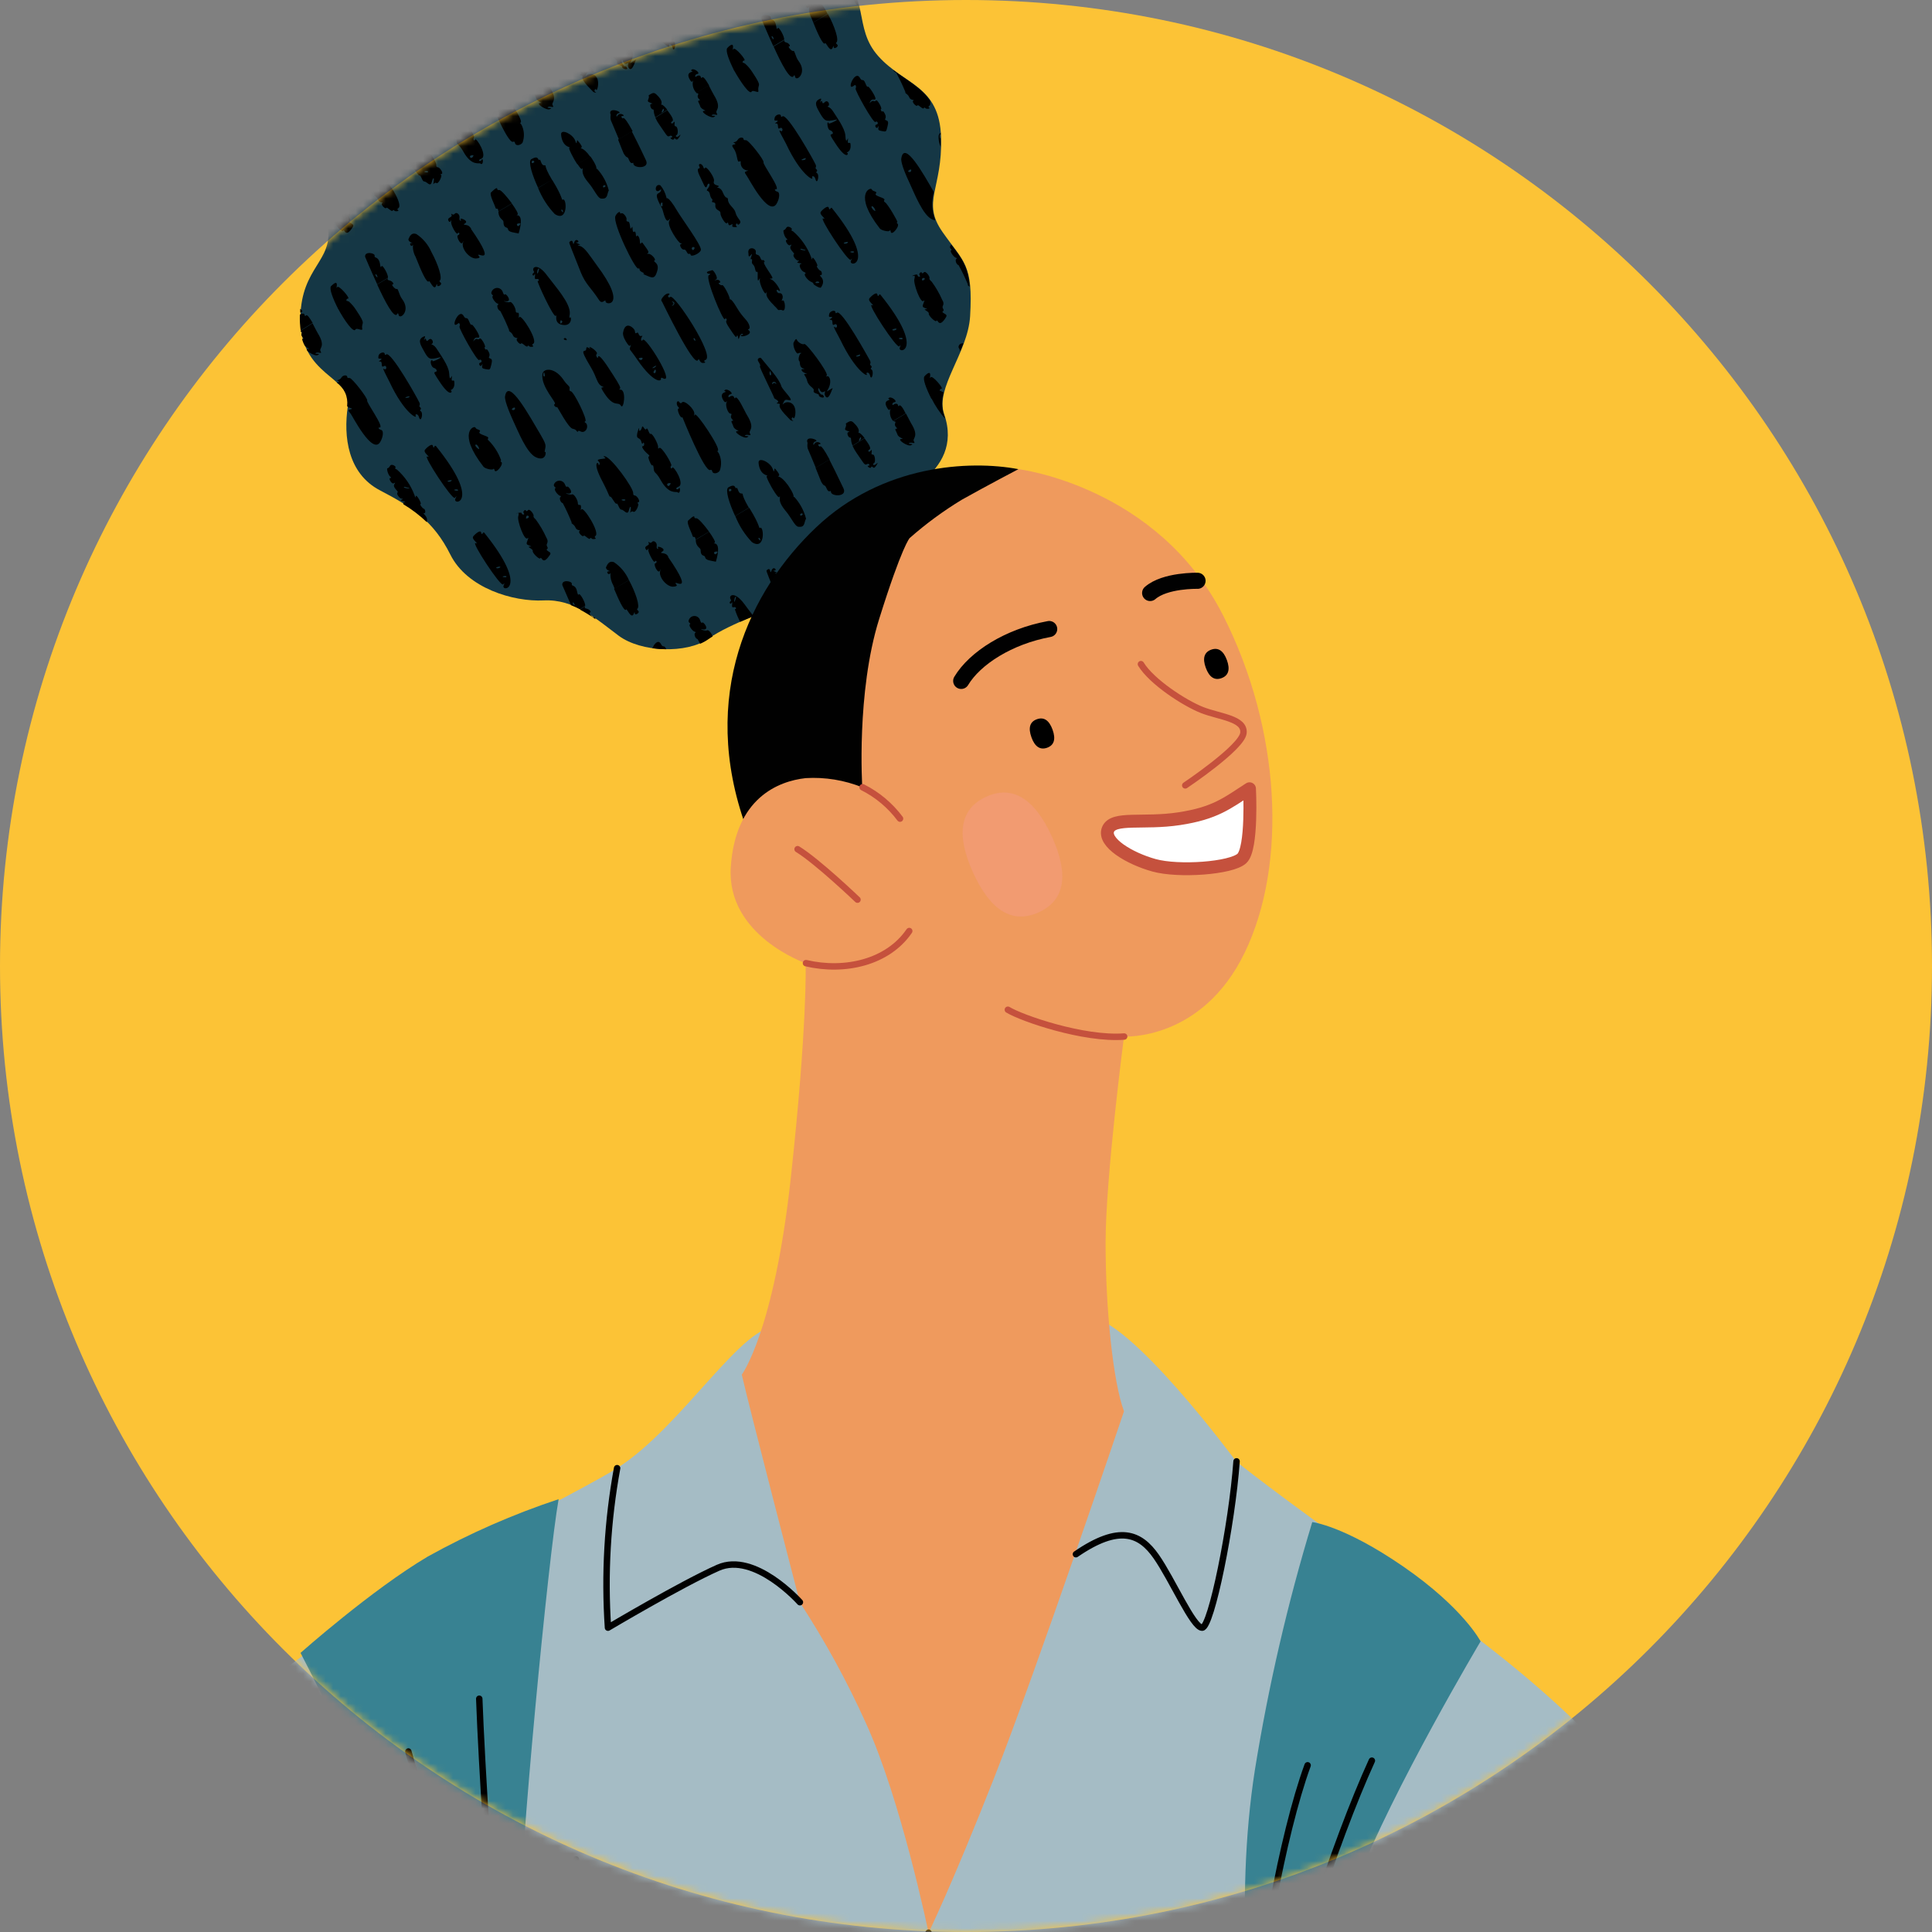 <svg width="258" height="258" viewBox="0 0 258 258" fill="none" xmlns="http://www.w3.org/2000/svg">
<rect x="0" y="0" width="258" height="258" fill="#808080" stroke="none"/>
<g clip-path="url(#clip0_1237_3886)">
<path d="M129 258C200.245 258 258 200.245 258 129C258 57.755 200.245 0 129 0C57.755 0 0 57.755 0 129C0 200.245 57.755 258 129 258Z" fill="#FCC336"/>
<mask id="mask0_1237_3886" style="mask-type:luminance" maskUnits="userSpaceOnUse" x="0" y="0" width="258" height="258">
<path d="M129 258C200.245 258 258 200.245 258 129C258 57.755 200.245 0 129 0C57.755 0 0 57.755 0 129C0 200.245 57.755 258 129 258Z" fill="white"/>
</mask>
<g mask="url(#mask0_1237_3886)">
<path d="M104 177.22C99.4 176.3 91.13 190.55 82.4 196.06C73.67 201.57 36 218.12 18.08 242.48C0.16 266.84 -20.52 311 -16.85 343.11C-13.18 375.22 1.07 396 24.05 400.55C47.03 405.1 81.95 391.36 100.33 382.17C118.71 372.98 131.12 366.55 131.12 366.55L115 397.8C115 397.8 146.71 419.85 188.06 414.34C229.41 408.83 245.55 367.39 249.18 344.49C253.78 315.54 239.53 269.13 226.18 248.91C213.69 229.91 198.61 219.5 184.37 209.39C170.13 199.28 165.07 195.15 165.07 195.15C165.07 195.15 150.82 175.85 145.31 175.85C139.8 175.85 104 177.22 104 177.22Z" fill="#A5BCC5"/>
<path d="M67 -4.34C78 -3.93 76.8 -7.4 81.5 -9.04C86.2 -10.68 89.26 -10.88 94.37 -7.61C99.48 -4.34 106.37 -9.45 111.37 -4.95C116.37 -0.45 113.82 3.62 117.29 7.5C120.76 11.38 125.46 11.39 125.67 18.33C125.88 25.27 123.01 26.91 125.87 30.99C128.73 35.07 129.96 35.28 129.55 42.22C129.26 47.13 124.85 51.8 126.08 55.3C128.93 63.46 118.52 66.73 118.52 66.73L104 81C104 81 97.46 83.25 94.6 85.29C91.74 87.33 85.6 87.13 82.6 84.88C79.6 82.63 76.68 79.98 72.6 80.18C68.52 80.38 62.38 78.55 60.14 74.06C57.9 69.57 55.03 67.72 50.74 65.48C46.45 63.24 45.84 58.33 46.45 54.24C47.06 50.15 39.92 50.36 40.12 42.24C40.29 35.71 44.41 34.89 43.8 30.4C43.19 25.91 41.45 20.47 44.21 16.92C48.5 11.41 52.99 12.22 54.42 7.12C55.85 2.02 58.18 -4.67 67 -4.34Z" fill="#153745"/>
<path d="M93.72 10.39C93.72 10.48 93.6 10.39 93.57 10.24C93.54 10.09 93.28 9.98 92.95 10.24C92.79 10.38 92.75 9.94 93.11 9.88C93.63 9.8 92.72 9.1 92.41 9.28C92.1 9.46 92.47 9.47 92.41 9.48C92.75 9.67 91.41 9.48 92.15 10.68C92.29 10.93 92.42 10.98 92.51 10.84C92.6 10.7 92.6 10.78 92.51 10.99C92.483 11.247 92.512 11.506 92.597 11.75C92.682 11.994 92.819 12.216 93 12.4L94.69 11.4C94.28 10.7 93.88 10.07 93.72 10.39ZM104.71 5.29C104.8 4.93 104 3.49 103.86 3.76C103.72 4.03 103.71 3.76 103.63 3.37C103.42 2.37 102.84 2.74 102.94 2.37C103.04 2 101.56 1.71 101.67 2.51C101.67 2.51 102.42 4.3 103.27 6.17L104.7 5.31C104.704 5.304 104.707 5.297 104.71 5.29ZM103.13 5.1C102.87 4.71 103.23 4.79 103.29 5.1C103.33 5.11 103.35 5.41 103.13 5.1ZM108.52 -0.53C107.7 -0.85 107.52 0.11 107.44 0.14C107.44 0.67 108.35 0.65 107.83 0.67C107.31 0.69 107.83 1.28 108 0.96C108.17 0.64 107.8 1.42 108.41 2.51L108.6 3L110.51 1.86C110.094 0.886 109.402 0.056 108.52 -0.53ZM83 15.65C82.94 15.56 83 15.49 83.12 15.49C83.65 15.49 82.75 14.87 82.43 15.49C82.28 15.77 82.24 15.19 82.58 15.13C83.32 15 81.21 14.2 81.52 15.24C81.63 15.18 81.4 15.79 81.65 16.24C81.74 16.42 82.2 17.56 82.65 18.61L84.48 17.51C83 14.79 83.31 16.23 83 15.65ZM88.46 14C87.99 14 88.81 13.85 87.88 12.84C87.45 12.38 87.31 12.33 86.93 12.54C86.34 12.86 86.82 12.67 86.59 13.21C86.46 13.53 86.49 13.59 86.85 13.72C87.21 13.85 87.14 13.87 87 13.87C86.65 13.87 86.93 14.61 87.17 14.61C87.41 14.61 87.17 14.85 87.52 15.67L89.11 14.67C88.934 14.41 88.714 14.183 88.46 14ZM88.46 15C88.17 15.17 88.66 14.16 88.65 14.66C88.67 14.68 88.6 14.94 88.44 15H88.46ZM99.17 8.3C99.17 8.27 99.176 8.241 99.188 8.213C99.199 8.186 99.216 8.161 99.238 8.141C99.259 8.12 99.285 8.104 99.313 8.094C99.341 8.083 99.37 8.079 99.4 8.08C99.73 8.08 98.14 6.19 97.94 6.56C97.86 6.71 97.84 6.67 97.88 6.43C98.01 5.43 97.15 6.38 97.11 6.43C96.86 6.77 97.36 8.08 98.04 9.43L99.51 8.55C99.15 8.18 99.17 8.54 99.17 8.3ZM112.81 -2.27C112.9 -2.12 113.01 -2.12 113.09 -2.27C113.17 -2.42 113.21 -2.43 113.16 -2.18C113.07 -1.78 113.88 -0.34 114.03 -0.62C114.18 -0.9 114.41 -0.53 114.1 -0.34C114.096 -0.32 114.096 -0.3 114.1 -0.28L114.36 -0.43C114.086 -1.288 113.692 -2.102 113.19 -2.85C113 -2.7 112.59 -2.63 112.81 -2.27ZM84.63 -1.51C84.86 -1.51 84.86 -1.44 84.63 -1.29C84.4 -1.14 84.43 -1.1 84.57 -1.12C85.04 -1.2 84.63 -0.22 85.09 -0.49C85.55 -0.76 85.56 0.17 85.09 -0.14C84.84 -0.34 85.55 0.94 85.86 1.59C87.86 5.86 89.64 6.59 89.36 6.13C89.21 5.87 89.67 5.79 89.79 6.29C90.01 7.22 90.39 5.72 89.97 5.5C89.71 5.37 90.22 5.24 89.91 4.99C89.6 4.74 90.09 4.79 89.71 4.18C89.66 4.1 85.98 -2.64 85.36 -2.06C85.27 -1.97 85.18 -1.99 85.18 -2.06C85.18 -2.45 84.44 -2.26 84.35 -1.84C84.26 -1.42 84.36 -1.51 84.63 -1.51ZM88.52 3.55C88.64 3.75 88.04 3.85 87.99 3.75C87.94 3.65 88.73 3.42 88.52 3.55ZM80.61 -8.56C80.25 -8.49 80.61 -7.65 81.04 -7.49C81.27 -7.41 81.31 -7.34 81.17 -7.26C81.03 -7.18 81.58 -6.32 82.03 -6.16C82.19 -6.16 82.31 -5.99 82.29 -5.9C82.27 -5.81 83.18 -5.27 83.29 -5.44C84.15 -6.66 82.74 -7.09 83.29 -7.08C83.48 -7.08 83.42 -7.63 83.21 -7.68C83 -7.73 82.59 -8.32 82.79 -8.31C82.99 -8.3 82.57 -9.04 82.32 -9.31L82.11 -9.24C82.11 -9.18 82.11 -9.17 82.05 -9.24L81.49 -9C81.15 -8.88 80.85 -8.75 80.57 -8.62C80.73 -8.63 80.75 -8.6 80.61 -8.56ZM83 -6.19C83 -6.19 83.17 -6.08 82.89 -6.03C82.26 -5.92 82.67 -6.37 83 -6.19ZM76 -4.68C76.09 -4.85 76.11 -4.83 76.06 -4.6C75.93 -3.99 77.31 -2.85 77.51 -2.6C77.71 -2.35 77.81 -2.6 78.16 -2.43C78.73 -2.14 78.54 -3.93 78.22 -3.73C78.09 -3.66 78.07 -3.73 78.16 -3.89C78.35 -4.27 78.16 -4.77 77.79 -4.71C77.42 -4.65 77.2 -5.44 77.72 -5.06C78.24 -4.68 77.64 -5.73 77.11 -6.26C76.596 -5.903 76.047 -5.602 75.47 -5.36C75.63 -4.88 75.87 -4.53 76 -4.68ZM70.4 -1.22C70.46 -1.33 70.55 -1.35 70.61 -1.22C70.8 -0.89 70.2 -1.22 70.97 -0.07C71.74 1.08 71.9 1.32 71.97 1.09C72.04 0.86 72.11 0.97 72.16 1.23C72.21 1.49 72.23 1.58 72.37 1.12C72.58 0.44 73.01 0.89 72.73 0.89C72.6 0.89 72.52 0.96 72.57 1.03C72.72 1.28 74.21 0.83 73.57 0.33C73.24 0.07 73.78 0.33 73.66 -0.22C73.45 -1.06 72.83 -1.22 71.96 -2.71C70.96 -4.42 70.96 -3.54 71.02 -3.87C71.042 -4.04 71.035 -4.212 71 -4.38C70.39 -4.38 69.72 -4.31 69 -4.31C69.53 -2.69 70.28 -1 70.4 -1.22ZM90 -3.34C90.29 -3.05 90.3 -2.98 90.07 -3.09C89.36 -3.41 93.43 2.82 93.75 2.43C93.94 2.19 93.95 2.22 93.75 2.59C93.41 3.48 97.35 3.18 91.16 -4.49C91.16 -4.55 91.01 -4.49 90.95 -4.38C90.89 -4.27 90.81 -4.27 90.77 -4.48C90.67 -5 89.77 -4.12 89.67 -3.95C89.84 -4 89.5 -3.86 90 -3.34ZM94.18 1.39C94.18 1.39 94.18 1.54 93.83 1.46C93.35 1.33 94.24 1.21 94.2 1.39H94.18ZM93.34 0.15C93.283 0.206 93.213 0.246 93.135 0.267C93.058 0.288 92.978 0.289 92.9 0.27C92.51 0.17 93.58 -0.1 93.36 0.15H93.34ZM87.28 -9.14C87.48 -9.37 87.48 -9.35 87.34 -8.97C87.13 -8.43 88.52 -8.33 88.21 -10.11L87.72 -10.16C87.72 -10.16 87.62 -10.04 87.37 -10.1C87.12 -10.16 87.22 -10.16 87.21 -10.18C86.877 -10.202 86.543 -10.202 86.21 -10.18C86.78 -9.47 87.19 -9 87.28 -9.14ZM103.42 -5.16C103.6 -4.69 104.23 -4.87 103.97 -4.71C103.71 -4.55 104.39 -3.84 104.5 -4.06C104.61 -4.28 105.24 -3.45 105.38 -3.71C105.52 -3.97 105.49 -3.55 105.96 -3.63C106.14 -3.63 106.18 -3.73 106.07 -3.79C105.96 -3.85 105.98 -3.95 106.13 -4.04C106.58 -4.31 105.76 -5.93 105.06 -6.9C104.24 -6.9 103.4 -6.79 102.56 -6.7C102.71 -6.424 102.831 -6.132 102.92 -5.83C102.74 -5.72 103.24 -5.64 103.42 -5.16ZM95.8 -6.58C95.6 -6.01 96.64 -3.19 97.03 -3.66C97.15 -3.81 97.15 -3.66 97.03 -3.38C96.85 -2.89 96.87 -2.82 97.23 -2.69C97.59 -2.56 97.57 -2.54 97.34 -2.54C96.8 -2.54 97.79 -2.24 97.72 -1.96C97.65 -1.68 98.6 -0.79 98.72 -0.96C98.93 -1.36 98.99 -0.03 99.83 -1.19C100.18 -1.66 100.18 -1.75 99.83 -1.95C99.48 -2.15 99.5 -2.21 99.62 -2.27C99.74 -2.33 99.73 -2.48 99.62 -2.63C99.38 -3.02 99.95 -3.09 99.5 -3.82C99.126 -4.668 98.66 -5.473 98.11 -6.22C98.02 -6.289 97.939 -6.37 97.87 -6.46C97.63 -6.46 97.38 -6.46 97.14 -6.55C97.14 -6.4 96.76 -6.24 96.76 -6.47C96.753 -6.516 96.753 -6.564 96.76 -6.61C96.44 -6.68 96.11 -6.77 95.76 -6.87C95.783 -6.775 95.796 -6.678 95.8 -6.58ZM80.69 3.35C80.48 3.35 80.26 4.21 80.46 4.35C80.66 4.49 80.46 5.14 80.97 5.35C81.21 5.42 81.22 5.44 80.97 5.45C80.72 5.46 80.75 5.55 80.83 5.67C81.04 6.02 81.83 6.08 81.34 6.09C80.85 6.1 81.34 6.22 81.53 7.01C81.72 7.8 82.53 7.94 82.4 8.34C82.27 8.74 83.14 8.68 83.08 8.93C83.02 9.18 83.97 9.44 83.72 9.03C83.63 8.88 83.52 8.81 83.44 8.86C83.36 8.91 82.95 8.36 83.02 8.08C83.13 7.63 83.17 8.79 83.77 8.46C84.17 8.25 83.68 8.6 83.93 9.02C84.33 9.68 84.68 8.62 84.93 7.96L84.13 8.44C84.89 7.24 84.34 6.36 84.08 6.51C83.82 6.66 83.94 6.51 84.02 6.37C84.23 5.97 81.31 2.05 81.08 2.19C80.85 2.33 80.19 1.94 80.08 1.62C79.97 1.3 79.69 1.97 79.65 1.99C79.48 2.41 79.98 3.6 80.25 3.44C80.52 3.28 80.9 3.37 80.69 3.35ZM78.33 10.05C78.15 10.26 78.14 10.25 78.26 9.97C78.38 9.69 78.54 9.5 79.01 9.61C79.91 9.82 78.22 8.32 78.01 7.75C77.73 6.75 76.23 5.16 75.3 3.99C75.22 3.89 74.57 3.99 75.02 4.59C75.02 4.59 75.3 5.02 75.15 5.08C75 5.14 77.07 9.21 77.05 9.31C77.03 9.41 77.86 9.72 77.49 9.94C77.34 10.03 77.36 10.07 77.58 10.07C77.8 10.07 77.84 10.16 77.79 10.25C77.55 10.73 79.18 12.18 79.21 12.25C79.24 12.32 79.82 12.49 79.52 12.31C79.22 12.13 79.52 11.73 79.62 11.99C79.72 12.25 80.09 11.06 79.71 10.39C79.649 10.27 79.562 10.164 79.457 10.081C79.351 9.997 79.229 9.937 79.098 9.905C78.967 9.872 78.831 9.869 78.698 9.894C78.566 9.919 78.44 9.972 78.33 10.05ZM76.55 6.29C76.3 6.23 76.55 5.29 76.63 6.03C76.67 6 76.65 6.32 76.55 6.29ZM77.2 7.36C77.178 7.34 77.151 7.324 77.122 7.316C77.093 7.307 77.063 7.305 77.033 7.31C77.003 7.315 76.975 7.326 76.95 7.344C76.925 7.361 76.905 7.384 76.89 7.41C76.83 7.53 76.78 7.51 76.79 7.36C76.8 7.21 77.15 7.03 77.29 7.31C77.33 7.29 77.41 7.53 77.2 7.36ZM120.05 54.21C120 54.31 119.94 54.21 119.91 54.07C119.88 53.93 119.61 53.8 119.28 54.07C119.13 54.2 119.09 53.76 119.44 53.71C119.96 53.63 119.06 52.92 118.75 53.11C118.44 53.3 118.8 53.3 118.75 53.31C119.09 53.49 117.75 53.31 118.5 54.51C118.64 54.75 118.76 54.81 118.86 54.67C118.96 54.53 118.94 54.61 118.86 54.82C118.822 55.067 118.839 55.319 118.908 55.559C118.977 55.799 119.097 56.021 119.26 56.21L120.94 55.21C120.61 54.53 120.21 53.9 120.05 54.21ZM128 46.38C128.088 46.548 128.164 46.722 128.23 46.9C128.38 46.55 128.52 46.2 128.65 45.84C128.3 45.83 128 46 128 46.38ZM109.29 59.48C109.23 59.38 109.29 59.32 109.41 59.32C109.95 59.32 109.04 58.69 108.72 59.32C108.57 59.61 108.53 59.03 108.87 58.96C109.61 58.83 107.51 58.04 107.81 59.08C107.92 59.01 107.69 59.62 107.94 60.08C108.04 60.27 108.49 61.41 108.94 62.46L110.78 61.36C109.3 58.62 109.64 60.06 109.29 59.48ZM114.8 57.82C114.33 57.82 115.14 57.68 114.21 56.67C113.79 56.2 113.64 56.16 113.27 56.36C112.67 56.69 113.15 56.49 112.93 57.04C112.79 57.36 112.82 57.42 113.18 57.55C113.54 57.68 113.48 57.7 113.34 57.7C112.98 57.7 113.26 58.43 113.51 58.44C113.76 58.45 113.51 58.68 113.85 59.5L115.45 58.5C115.272 58.239 115.053 58.009 114.8 57.82ZM114.8 58.87C114.51 59.04 115 58.03 114.99 58.53C115 58.51 114.93 58.77 114.77 58.87H114.8ZM125.5 52.12C125.5 52.091 125.506 52.062 125.518 52.035C125.529 52.008 125.547 51.984 125.568 51.964C125.59 51.944 125.616 51.929 125.643 51.92C125.671 51.91 125.701 51.907 125.73 51.91C126.07 51.91 124.47 50.02 124.28 50.39C124.2 50.54 124.17 50.49 124.21 50.26C124.34 49.26 123.49 50.2 123.45 50.26C123.19 50.59 123.69 51.9 124.38 53.26L125.85 52.37C125.48 52 125.5 52.37 125.5 52.12Z" fill="black"/>
<path d="M93.2 12.72C93.01 13.15 93.72 13.42 93.38 13.42C93.04 13.42 93.38 13.76 93.51 14.2C93.64 14.64 94.51 14.8 94.06 14.8C93.32 14.8 94.92 15.88 95.35 15.62C95.57 15.49 95.56 15.47 95.26 15.46C94.96 15.45 95 15.39 95.09 15.34C95.42 15.14 95.99 15.58 95.71 15.12C95.43 14.66 96.49 14.56 95.33 12.68C95.19 12.46 94.92 11.91 94.65 11.39L92.96 12.39C92.979 12.41 93.002 12.426 93.028 12.437C93.054 12.447 93.082 12.451 93.11 12.45C93.25 12.44 93.28 12.53 93.2 12.72ZM106 10.13C106.07 9.99 106.13 10.03 106.17 10.23C106.3 10.99 107.88 9.76 106.63 8.13C106.22 7.6 106.13 6.69 105.94 6.8C105.75 6.91 105.13 6.19 105.38 6.19C105.63 6.19 105.38 5.76 104.98 5.67C104.78 5.62 104.71 5.53 104.74 5.35L103.31 6.21C104.33 8.5 105.58 10.88 106 10.13ZM110.2 5.76C110.28 5.61 110.88 7.12 111.2 6.36C111.3 6.09 111.33 6.07 111.33 6.27C111.33 6.66 112.11 6.2 111.79 5.94C111.67 5.84 111.61 5.72 111.67 5.69C112.1 5.43 111.46 3.51 110.56 1.86L108.6 3C109 4 109.94 6.25 110.2 5.76ZM84 21.37C84.33 22.15 84.59 21.52 84.58 21.84C84.58 22.5 86.82 22.58 86.26 21.4C85.42 19.6 84.81 18.4 84.37 17.54L82.54 18.64C82.9 19.56 83.24 20.41 83.28 20.48C83.78 21.32 83.76 20.72 84 21.37ZM98.77 21.55C98.89 21.47 98.94 21.55 98.91 21.75C98.905 21.982 98.981 22.209 99.125 22.392C99.269 22.575 99.472 22.701 99.7 22.75C99.99 22.75 99.99 22.75 99.7 22.86C99.41 22.97 99.39 23 99.7 23.44C99.94 23.72 102.59 28.97 103.7 27.22C104.1 26.55 104.18 25.7 103.84 25.61C103.5 25.52 103.34 25.27 103.62 25.28C104.32 25.28 101.82 21.92 101.96 21.67C102.1 21.42 99.96 18.67 99.61 18.72C99.44 18.72 99.3 18.72 99.3 18.6C99.3 18.27 98.72 18.31 98.53 18.65C98.24 19.15 97.68 18.9 98.08 19.11C98.27 19.21 98.25 19.26 97.99 19.31C97.73 19.36 97.71 19.46 97.99 19.86C98.55 20.65 98.36 21.8 98.77 21.55ZM94.58 25.09C94.1 25.72 94.66 25.2 94.8 25.95C94.94 26.7 95.27 26.53 95.1 26.84C94.93 27.15 95.58 26.84 95.53 27.36C95.45 28.2 96.26 27.98 96.21 28.52C96.21 28.89 96.93 30.1 97.11 29.78C97.17 29.66 97.23 29.71 97.26 29.89C97.29 30.07 97.41 30.14 97.61 30.02C97.81 29.9 97.87 29.93 97.8 30.08C97.73 30.23 97.8 30.33 98.13 30.33C98.75 30.33 98.13 30.24 98.3 29.94C98.36 29.82 98.44 29.81 98.5 29.94C98.56 30.07 98.68 29.99 98.79 29.85C99.1 29.46 98.44 29.26 98.21 28.36C98.05 27.72 97.21 27.36 97.21 26.62C97.213 26.561 97.192 26.502 97.153 26.458C97.114 26.413 97.059 26.385 97 26.38C96.89 26.38 96.69 26.1 96.55 25.75C96.16 24.75 95.47 25.22 95.9 24.96C96.33 24.7 95.11 24.87 95.34 24.2C95.5 23.74 94.34 22.14 94.16 22.4C93.98 22.66 93.99 22.4 93.89 22.22C93.66 21.72 93.17 21.85 93.39 22.22C93.39 22.22 93.5 22.48 93.39 22.48C93.08 22.48 93.13 22.91 93.53 23.68C93.93 24.45 94.21 25.44 94.42 24.82C94.56 24.29 95 24.51 94.58 25.09ZM114.1 11.39C114.26 11.25 114.39 11.58 114.26 11.81C114.13 12.04 116.64 16.52 116.9 16.29C117.16 16.06 117.4 16.57 117.04 16.64C116.68 16.71 117.04 17.3 117.23 16.99C117.42 16.68 117.35 16.83 117.3 17.08C117.25 17.33 117.3 17.42 117.75 17.5C118.36 17.61 118.33 17.64 118.52 16.87C118.65 16.35 118.62 16.17 118.39 16.09C117.9 15.93 118.52 15.88 118.17 15.2C117.82 14.52 117.87 15.13 117.67 14.78C117.59 14.65 117.61 14.56 117.67 14.56C117.73 14.56 117.67 14.26 117.46 13.9C116.89 12.95 117.03 13.68 116.68 13.5C116.33 13.32 115.94 14.17 116.19 13.6C116.44 13.03 116.84 13.48 116.91 13.2C116.98 12.92 116.03 11.48 115.91 11.57C115.79 11.66 115.69 11.42 115.57 11.13C115.24 10.33 115.17 11.01 114.84 10.41C114.17 9.19 112.89 12.4 114.1 11.39ZM111.53 16C112.38 15.79 110.66 16.66 110.66 16.47C110.66 16.28 110.6 16.34 110.52 16.39C110.44 16.44 110.52 17.3 110.84 17.39C111.16 17.48 111.39 17.86 111.07 17.92C110.75 17.98 110.94 18.19 111.54 19.12C113.08 21.5 113.34 20.52 113.17 20.43C112.85 20.26 113.49 20.5 113.59 19.62C113.59 19.2 113.59 19.04 113.42 19.08C113.25 19.12 113.19 19.08 113.23 18.75C113.27 18.42 113.23 18.43 113.17 18.6C113 18.93 112.93 18.8 112.89 18.09C112.82 17.09 111.64 15.51 111.3 14.95C110.75 14.04 110.3 14.36 110.6 14.17C110.9 13.98 110.54 13.23 110.13 13.65C109.94 13.84 109.85 13.83 109.81 13.65C109.77 13.47 109.72 13.41 109.6 13.59C109.48 13.77 109.51 13.66 109.6 13.43C109.69 13.2 109.72 13.05 109.33 13.28C108.61 13.71 109.12 14.42 109.56 15.22C110.15 16.19 110.31 16.26 111.53 16ZM103.69 16.1C103.92 16.1 103.92 16.16 103.69 16.32C103.46 16.48 103.49 16.51 103.62 16.49C104.1 16.41 103.69 17.39 104.14 17.12C104.59 16.85 104.61 17.78 104.2 17.46C103.79 17.14 104.65 18.55 104.97 19.2C106.97 23.47 108.74 24.2 108.46 23.74C108.32 23.48 108.77 23.4 108.89 23.9C109.12 24.83 109.5 23.32 109.08 23.11C108.82 22.97 109.33 22.85 109.02 22.6C108.71 22.35 109.2 22.39 108.82 21.79C108.82 21.7 105.09 14.97 104.47 15.55C104.37 15.64 104.29 15.62 104.29 15.5C104.29 15.1 103.54 15.3 103.45 15.72C103.36 16.14 103.42 16.09 103.69 16.1ZM107.58 21.16C107.7 21.35 107.1 21.45 107.04 21.36C106.98 21.27 107.79 21 107.58 21.16ZM116.36 49.33C116.1 49.19 116.61 49.07 116.3 48.82C115.99 48.57 116.48 48.61 116.1 48.01C116.04 47.92 112.37 41.19 111.75 41.77C111.65 41.86 111.57 41.84 111.57 41.72C111.57 41.32 110.82 41.52 110.73 41.94C110.64 42.36 110.73 42.31 110.96 42.32C111.19 42.33 111.2 42.38 110.96 42.54C110.72 42.7 110.77 42.73 110.9 42.71C111.38 42.63 110.96 43.61 111.42 43.34C111.88 43.07 111.89 44 111.48 43.68C111.07 43.36 111.93 44.77 112.24 45.42C114.3 49.69 116.02 50.42 115.74 49.96C115.59 49.7 116.05 49.62 116.17 50.11C116.4 51.05 116.77 49.54 116.36 49.33ZM114.85 47.38C114.97 47.57 114.38 47.67 114.32 47.58C114.26 47.49 115.07 47.25 114.85 47.38ZM89 26.38C88.859 25.782 88.582 25.224 88.19 24.75C87.38 24.41 87.35 26.08 88.19 25.33C88.27 25.26 88.31 25.33 88.28 25.41C88.09 26.15 87.02 25.32 88.42 27.86C88.57 28.13 88.85 29.95 89.35 29.35C89.53 29.14 89.54 29.18 89.35 29.53C89.08 30.23 90.62 32.46 90.88 32.48C91.14 32.5 91.07 32.53 90.88 32.62C90.69 32.71 91.02 33.39 91.35 33.33C91.68 33.27 91.76 34.06 92.03 33.89C92.13 33.89 92.21 33.89 92.21 33.98C92.21 34.44 93.58 33.81 93.6 33.34C93.6 32.66 91.15 29.34 90.5 28.27C89 25.71 89 26.74 89 26.38ZM88.29 27.53C88.02 27.09 88.61 26.78 88.46 27.38C88.54 27.36 88.42 27.68 88.33 27.53H88.29ZM92.72 33.09C92.85 33.01 92.61 33.64 92.4 33.28C92.387 33.256 92.38 33.23 92.377 33.204C92.375 33.177 92.377 33.15 92.385 33.125C92.401 33.073 92.437 33.03 92.485 33.005C92.532 32.98 92.588 32.974 92.64 32.99C92.692 33.006 92.735 33.042 92.76 33.09H92.72ZM107.51 36.56C107.28 36.7 107.91 37.5 108.37 37.66C108.53 37.72 108.65 37.84 108.63 37.92C108.61 38 109.51 38.56 109.63 38.39C110.49 37.17 109.08 36.74 109.63 36.74C109.83 36.74 109.76 36.2 109.56 36.15C109.36 36.1 108.94 35.51 109.13 35.51C109.32 35.51 108.51 34.04 108.47 34.51C108.47 34.72 108.4 34.67 108.32 34.35C107.819 33.018 106.994 31.833 105.92 30.9C105.69 30.82 105.64 30.74 105.74 30.62C105.84 30.5 105.19 30.03 104.99 30.44C104.99 30.44 104.82 30.73 104.67 30.73C104.52 30.73 104.73 31.61 105.03 31.85C105.17 31.96 105.19 32.04 105.03 32.04C104.75 32.04 105.23 32.91 105.51 32.74C105.79 32.57 105.67 32.74 105.57 32.9C105.35 33.35 106.24 33.83 106.01 33.97C105.78 34.11 106.28 34.77 106.55 34.79C106.82 34.81 106.71 34.86 106.55 34.94C106.39 35.02 106.45 35.1 106.77 35.14C107.09 35.18 107.12 35.21 106.94 35.25C106.58 35.33 106.94 36.16 107.38 36.33C107.61 36.42 107.64 36.48 107.51 36.56ZM109.35 37.64C109.35 37.64 109.52 37.75 109.25 37.79C108.59 37.9 109 37.45 109.35 37.64ZM107.35 33.43C106.69 33.35 106.75 33.08 107.35 33.33C107.38 33.31 107.89 33.5 107.3 33.43H107.35ZM125.34 18.16C125.308 18.648 125.401 19.137 125.61 19.58V18.49C125.39 18.43 125.51 17.74 125.61 18.02V17.73C125.535 17.776 125.471 17.838 125.424 17.913C125.377 17.988 125.349 18.072 125.34 18.16ZM101.38 37.3C101.48 37.1 101.5 37.12 101.46 37.38C101.4 37.88 102.13 39.44 102.29 39.15C102.45 38.86 102.4 39 102.36 39.22C102.23 39.84 103.61 40.98 103.81 41.27C104.01 41.56 104.11 41.27 104.46 41.43C105.02 41.73 104.84 39.94 104.51 40.13C104.38 40.21 104.36 40.13 104.45 39.98C104.64 39.6 104.45 39.09 104.09 39.15C103.73 39.21 103.49 38.42 104.01 38.81C104.53 39.2 103.6 37.55 103.01 37.33C102.74 37.23 102.74 37.2 103.01 37.2C103.28 37.2 103.16 36.98 102.57 36.11C101.57 34.59 102.27 35.19 102.07 34.85C101.87 34.51 101.77 35.05 101.54 34.42C101.31 33.79 100.83 34.23 100.93 33.66C101.03 33.09 99.84 32.85 99.93 33.75C100 33.75 99.83 34.6 100.28 34.05C100.45 33.84 100.46 33.88 100.33 34.24C100.2 34.6 100.22 34.65 100.33 34.61C100.44 34.57 100.45 34.69 100.42 34.89C100.34 35.39 100.7 35.19 100.83 35.89C100.9 36.24 100.98 36.37 101.1 36.29C101.32 36.15 101 38 101.38 37.3ZM120.37 21.1C120.4 21 120.46 21.06 120.37 21.1V21.1Z" fill="black"/>
<path d="M120.37 21.1C120.37 21 120.46 21.1 120.37 21.1C120.31 21.28 120.32 22.03 121.47 24.45C122.11 25.83 123.24 28.74 124.47 29.29C124.608 29.349 124.752 29.393 124.9 29.42C124.445 28.207 124.375 26.884 124.7 25.63C123.26 23.12 120.79 18.75 120.37 21.1ZM121.68 22.77C121.68 22.77 121.68 23.04 121.36 22.96C121.04 22.88 121.77 22.41 121.68 22.77ZM118.17 27C118.143 26.99 118.119 26.974 118.1 26.953C118.081 26.933 118.066 26.908 118.059 26.88C118.051 26.853 118.05 26.824 118.055 26.796C118.061 26.769 118.072 26.742 118.09 26.72C118.34 26.41 116.68 26.21 116.96 25.86C117.24 25.51 116.55 25.63 116.41 25.28C116.27 24.93 113.89 25.89 117.49 30.51C117.7 30.78 118.7 31 118.8 30.81C118.9 30.62 118.92 30.81 118.94 30.93C119.05 31.62 120.28 30.08 119.83 29.85C119.74 29.8 119.74 29.71 119.83 29.65C119.92 29.59 118.56 27.23 118.17 27ZM116.54 27.91C116.18 27.55 116.49 27.36 116.75 27.79C116.79 27.8 117.15 28.55 116.54 27.94V27.91ZM100 44.12C99.67 43.86 100.22 44.12 100.09 43.57C99.89 42.73 99.27 42.57 98.39 41.07C97.39 39.37 97.45 40.24 97.45 39.91C97.45 39.58 96.63 37.98 96.45 38.08C96.27 38.18 95.76 37.77 96.05 37.77C96.34 37.77 96.11 37.25 95.65 37.39C95.34 37.48 95.34 37.48 95.65 37.3C95.96 37.12 95.25 35.99 95.1 36.08C94.95 36.17 94.29 36.22 94.42 36.44C94.55 36.66 95.17 36.44 94.65 36.76C94.13 37.08 96.59 43.01 96.8 42.61C96.86 42.49 96.96 42.47 97.01 42.61C97.21 42.93 96.6 42.61 97.37 43.76C98.14 44.91 98.3 45.15 98.37 44.92C98.44 44.69 98.52 44.8 98.56 45.05C98.6 45.3 98.63 45.4 98.77 44.95C98.98 44.27 99.41 44.72 99.14 44.72C98.87 44.72 98.93 44.79 98.97 44.86C99.1 45.07 100.6 44.62 100 44.12ZM117.35 39.44C117.27 39.59 117.21 39.56 117.17 39.34C117.07 38.83 116.17 39.71 116.08 39.88C116.17 39.82 115.83 39.96 116.35 40.49C116.64 40.78 116.66 40.84 116.43 40.74C115.71 40.42 119.78 46.65 120.1 46.25C120.29 46.02 120.3 46.04 120.16 46.42C119.81 47.31 123.75 47.01 117.56 39.34C117.51 39.27 117.41 39.33 117.35 39.44ZM120.54 45.22C120.54 45.22 120.54 45.37 120.19 45.29C119.68 45.16 120.57 45 120.54 45.22ZM119.69 44C119.63 44.051 119.559 44.088 119.483 44.109C119.407 44.13 119.328 44.133 119.25 44.12C118.85 44 119.92 43.73 119.69 44ZM111.08 27.77C111.08 27.71 110.93 27.77 110.87 27.88C110.81 27.99 110.73 27.99 110.69 27.78C110.59 27.26 109.69 28.14 109.59 28.32C109.69 28.26 109.34 28.4 109.87 28.92C110.15 29.21 110.17 29.28 109.94 29.18C109.23 28.86 113.3 35.08 113.62 34.69C113.81 34.45 113.82 34.48 113.62 34.85C113.33 35.74 117.27 35.44 111.08 27.77ZM112.77 32.53C112.36 32.43 113.43 32.16 113.21 32.41C113.153 32.466 113.082 32.506 113.006 32.527C112.929 32.548 112.847 32.549 112.77 32.53ZM113.7 33.72C113.19 33.6 114.09 33.47 114.05 33.65C114.09 33.63 114 33.8 113.7 33.72ZM127 33.43C126.8 33.55 127.37 34.37 127.67 34.43C127.8 34.43 127.79 34.52 127.67 34.62C127.55 34.72 127.67 35.31 128.01 35.41C128.478 36.248 128.895 37.112 129.26 38C129.14 38.07 129.32 38.13 129.5 38.3C129.28 35.65 128.5 34.56 127.03 32.66C126.979 32.714 126.935 32.774 126.9 32.84C126.7 33.24 127.28 33.29 127 33.43ZM119.68 9.71C120.142 10.556 120.556 11.428 120.92 12.32C120.74 12.43 121.24 12.52 121.42 12.99C121.6 13.46 122.23 13.28 121.96 13.44C121.69 13.6 122.39 14.32 122.5 14.09C122.61 13.86 123.24 14.7 123.37 14.44C123.5 14.18 123.49 14.6 123.96 14.52C124.13 14.52 124.18 14.42 124.07 14.36C123.96 14.3 123.98 14.2 124.12 14.11C124.26 14.02 124.28 13.74 124.18 13.4C122.95 11.64 121.08 10.71 119.26 9.33C119.297 9.421 119.354 9.502 119.427 9.567C119.5 9.633 119.586 9.682 119.68 9.71ZM122 36.84C122.26 36.69 122.13 37.17 122.11 37.24C121.92 37.81 122.96 40.63 123.34 40.17C123.47 40.02 123.47 40.17 123.34 40.45C123.15 40.93 123.17 41 123.53 41.14C123.89 41.28 123.87 41.29 123.65 41.29C123.11 41.29 124.1 41.59 124.03 41.87C123.96 42.15 124.91 43.04 125.03 42.87C125.23 42.48 125.29 43.81 126.14 42.65C126.48 42.17 126.49 42.08 126.14 41.89C125.79 41.7 125.82 41.63 125.93 41.56C126.04 41.49 126.04 41.36 125.93 41.21C125.69 40.82 126.27 40.74 125.81 40.02C125.438 39.17 124.972 38.365 124.42 37.62C123.79 37.05 124.42 37.33 123.9 36.62C123.65 36.32 123.48 36.25 123.35 36.39C123.22 36.53 123.14 36.54 123.08 36.39C123.02 36.24 122.61 36.55 122.82 36.78C123.03 37.01 122.54 37.01 122.53 36.78C122.58 36.42 121.4 37 122 36.84ZM123.43 37.14C123.69 37.28 123.11 37.63 123.11 37.34C123.11 37.05 123.49 37.12 123.45 37.14H123.43ZM110.47 50.25C110.33 50.33 110.32 50.25 110.41 50.12C110.61 49.71 107.69 45.8 107.41 45.94C107.13 46.08 106.53 45.69 106.41 45.37C106.29 45.05 106.02 45.71 105.98 45.74C105.82 46.16 106.32 47.35 106.59 47.19C106.86 47.03 107.16 47.19 106.96 47.19C106.76 47.19 106.53 48.04 106.72 48.19C106.91 48.34 106.67 48.99 107.23 49.19C107.48 49.27 107.49 49.29 107.23 49.29C106.97 49.29 107.02 49.39 107.09 49.52C107.3 49.87 108.09 49.92 107.6 49.93C107.11 49.94 107.6 50.07 107.79 50.86C107.98 51.65 108.79 51.78 108.66 52.18C108.53 52.58 109.41 52.53 109.35 52.78C109.29 53.03 110.23 53.29 109.98 52.87C109.9 52.73 109.78 52.66 109.7 52.7C109.62 52.74 109.21 52.21 109.28 51.93C109.4 51.48 109.43 52.63 110.04 52.31C110.43 52.1 109.94 52.44 110.2 52.87C110.59 53.53 110.95 52.46 111.2 51.81L110.39 52.29C111.27 51 110.72 50.11 110.47 50.25ZM104.66 53.88C104.48 54.08 104.47 54.07 104.6 53.8C104.78 53.38 104.88 53.33 105.34 53.44C106.24 53.65 104.55 52.14 104.34 51.58C104.07 50.58 102.56 48.98 101.63 47.82C101.55 47.72 100.9 47.82 101.36 48.42C101.36 48.42 101.63 48.85 101.48 48.9C101.33 48.95 103.41 53.03 103.38 53.14C103.35 53.25 104.2 53.54 103.83 53.76C103.67 53.86 103.69 53.89 103.92 53.9C104.15 53.91 104.17 53.99 104.12 54.08C103.89 54.55 105.51 56.01 105.54 56.08C105.57 56.15 106.16 56.32 105.86 56.15C105.56 55.98 105.8 55.57 105.96 55.82C106.12 56.07 106.42 54.9 106.04 54.22C105.979 54.1 105.892 53.995 105.787 53.911C105.681 53.827 105.559 53.767 105.428 53.735C105.297 53.703 105.16 53.699 105.028 53.724C104.896 53.749 104.77 53.802 104.66 53.88ZM102.89 50.12C102.63 50.06 102.83 49.12 102.96 49.86C103 49.83 103 50.14 102.89 50.12ZM103.53 51.19C103.508 51.17 103.481 51.154 103.452 51.146C103.423 51.137 103.393 51.135 103.363 51.14C103.333 51.145 103.305 51.156 103.28 51.173C103.255 51.191 103.235 51.214 103.22 51.24C103.16 51.36 103.12 51.34 103.12 51.18C103.12 51.02 103.48 50.85 103.63 51.18C103.67 51.12 103.75 51.35 103.53 51.19ZM89.4 18.17C89.72 17.98 89.92 18.37 89.63 18.37C89.34 18.37 89.87 18.81 89.98 18.59C90.09 18.37 90.14 18.5 90.25 18.59C90.36 18.68 90.5 18.66 90.71 18.31C90.92 17.96 90.95 17.88 90.65 18.16C90.35 18.44 90.1 18.16 90.36 18.03C90.62 17.9 90.52 16.89 90.24 16.88C90.11 16.88 90.04 16.74 90.08 16.5C90.12 16.26 90.08 16.16 89.91 16.39C89.74 16.62 89.43 16.39 89.76 16.21C90.09 16.03 89.55 15.31 89.11 14.72L87.52 15.72C87.657 16.046 87.832 16.354 88.04 16.64C89 18 89.1 18.35 89.4 18.17ZM100.38 12.23C100.53 11.93 101.38 12.55 101.27 12.11C101.15 11.11 101.89 11.76 100.47 9.64C100.196 9.203 99.859 8.809 99.47 8.47L98 9.35C98.93 11 100.13 12.72 100.38 12.23ZM114.62 0.68C114.53 0.31 114.43 -0.05 114.31 -0.42L114.05 -0.27C113.94 -4.76837e-07 114.38 0.84 114.62 0.68ZM119.53 56.55C119.35 56.97 120.05 57.25 119.71 57.25C119.37 57.25 119.71 57.59 119.85 58.03C119.99 58.47 120.9 58.63 120.39 58.62C119.66 58.62 121.25 59.71 121.68 59.45C121.91 59.31 121.9 59.3 121.59 59.28C121.28 59.26 121.34 59.22 121.42 59.17C121.75 58.97 122.32 59.4 122.05 58.95C121.78 58.5 122.83 58.38 121.66 56.51C121.52 56.28 121.26 55.73 120.98 55.22L119.3 56.22C119.339 56.255 119.388 56.276 119.44 56.28C119.58 56.26 119.62 56.36 119.53 56.55ZM110.37 65.2C110.7 65.98 110.96 65.35 110.96 65.67C110.96 66.32 113.19 66.41 112.64 65.22C111.79 63.43 111.19 62.22 110.75 61.37L108.91 62.47C109.27 63.39 109.61 64.23 109.65 64.31C110.11 65.15 110.09 64.55 110.37 65.2ZM124.11 63.36L124.31 63.15C124.13 63.19 124.07 63.24 124.11 63.36ZM124.84 62.49C124.55 63 123.99 62.75 124.4 62.96H124.46C124.66 62.74 124.84 62.51 125.02 62.27C124.944 62.328 124.882 62.404 124.84 62.49ZM119.55 66.31L119.7 66.25C119.672 66.248 119.644 66.252 119.618 66.262C119.592 66.273 119.569 66.289 119.55 66.31ZM119.74 66C119.74 66 119.83 66.16 119.74 66.23L120.22 66.01C120 65.51 119.53 65.63 119.74 66ZM114.56 68.58C113.76 68.24 113.73 69.9 114.56 69.16C114.65 69.08 114.68 69.16 114.65 69.24C114.49 69.87 113.65 69.35 114.35 70.81L115.35 69.81C115.164 69.355 114.897 68.938 114.56 68.58ZM115.74 62C116.06 61.81 116.25 62.19 115.96 62.19C115.67 62.19 116.2 62.63 116.31 62.42C116.42 62.21 116.48 62.33 116.59 62.42C116.7 62.51 116.83 62.48 117.04 62.13C117.25 61.78 117.29 61.71 116.98 61.98C116.67 62.25 116.44 61.98 116.7 61.86C116.96 61.74 116.85 60.71 116.58 60.71C116.31 60.71 116.38 60.57 116.41 60.33C116.44 60.09 116.41 59.98 116.25 60.22C116.09 60.46 115.76 60.22 116.1 60.04C116.44 59.86 115.88 59.13 115.45 58.54L113.85 59.54C113.995 59.862 114.169 60.17 114.37 60.46C115.31 61.78 115.43 62.18 115.74 62ZM124.38 53.18C124.87 54.168 125.485 55.089 126.21 55.92C126.15 55.71 126.09 55.51 126.02 55.3C125.742 54.367 125.742 53.373 126.02 52.44L125.86 52.29L124.38 53.18ZM40.81 42.18C40.76 42.27 40.7 42.18 40.67 42.03C40.64 41.88 40.37 41.77 40.04 42.03V42.2C40.028 42.842 40.065 43.484 40.15 44.12L41.75 43.12C41.37 42.49 41 41.86 40.81 42.18ZM40.09 41.24V41.75C40.134 41.718 40.186 41.698 40.24 41.69C40.49 41.65 40.34 41.41 40.09 41.24ZM51.8 37.08C51.89 36.72 51.09 35.28 50.95 35.55C50.81 35.82 50.8 35.55 50.73 35.16C50.51 34.16 49.93 34.53 50.03 34.16C50.13 33.79 48.65 33.5 48.76 34.3C48.76 34.3 49.51 36.09 50.37 37.96L51.8 37.1V37.08ZM50.23 36.89C49.96 36.5 50.32 36.58 50.38 36.89C50.42 36.9 50.44 37.2 50.23 36.89ZM55.61 31.26C54.79 30.94 54.61 31.9 54.54 31.93C54.54 32.46 55.44 32.44 54.92 32.46C54.56 32.46 54.92 33.07 55.1 32.75C55.28 32.43 54.89 33.21 55.5 34.3C55.5 34.3 55.58 34.5 55.7 34.79L57.61 33.65C57.187 32.678 56.493 31.848 55.61 31.26ZM66.68 25.38C66.52 25.38 66.4 25.38 66.4 25.23C66.4 24.83 65.59 25.7 65.55 25.72C65.37 26.07 66.06 27.34 66.16 27.72C66.26 28.1 66.49 27.56 66.56 28.23L68.36 27.16C67.72 26.3 66.9 25.34 66.68 25.38ZM72.68 22.08C72.2 22.08 72.26 21.2 72.02 21.34C71.78 21.48 72.02 20.63 70.92 21.28C70.52 21.63 71.07 23.38 71.86 25.08L73.71 24C72.41 21.83 73.11 22.12 72.68 22.08ZM71 21.69C71 21.32 71.33 21.49 71.29 21.52C71.53 21.64 71 21.94 71 21.69ZM77.63 19.72C77.78 19.62 77.63 19.33 77.1 18.72C77.1 18.72 77.03 18.81 77.02 18.99C77.01 19.17 76.95 19.21 76.83 18.82C76.54 17.93 74.94 17.16 74.93 17.91C74.93 17.91 74.93 19.26 75.93 19.62C76.13 19.69 76.17 19.74 76.02 19.74C75.87 19.74 76.52 21.1 77.1 21.94L78.83 20.94C77.83 19.5 77.34 19.91 77.63 19.72ZM46.26 40.09C46.26 40.06 46.266 40.031 46.278 40.003C46.289 39.976 46.306 39.951 46.328 39.931C46.349 39.91 46.375 39.894 46.403 39.884C46.431 39.873 46.46 39.869 46.49 39.87C46.82 39.87 45.23 37.98 45.03 38.35C44.96 38.5 44.93 38.46 44.97 38.22C45.1 37.22 44.24 38.22 44.2 38.22C43.95 38.56 44.45 39.87 45.14 41.22L46.61 40.34C46.24 40 46.26 40.33 46.26 40.09ZM62.74 30.31C62.43 29.87 61.58 30.16 62.12 29.82C62.66 29.48 61.34 29 61.51 29.29C61.68 29.58 61.29 29.55 61.36 29.08C61.43 28.61 60.94 28.27 60.72 28.55C60.701 28.577 60.677 28.6 60.649 28.618C60.621 28.635 60.59 28.647 60.557 28.653C60.525 28.659 60.492 28.658 60.459 28.65C60.427 28.643 60.397 28.629 60.37 28.61C60.24 28.5 60.22 28.52 60.29 28.67C60.5 29.09 59.59 28.99 59.91 29.52C59.99 29.67 60.11 29.67 60.19 29.52C60.27 29.37 60.3 29.36 60.25 29.61C60.16 30.01 60.97 31.45 61.12 31.17C61.27 30.89 61.5 31.26 61.19 31.45C61.186 31.47 61.186 31.49 61.19 31.51L62.92 30.51L62.74 30.31ZM70.66 9.81C70.74 9.69 70.74 9.75 70.66 9.96C70.51 10.39 70.9 11.46 71.2 11.41C71.34 11.41 71.38 11.48 71.29 11.67C71.11 12.1 71.81 12.37 71.47 12.37C71.13 12.37 71.47 12.71 71.61 13.15C71.75 13.59 72.61 13.75 72.15 13.75C71.42 13.75 73.01 14.83 73.44 14.57C73.67 14.44 73.66 14.42 73.35 14.41C73.04 14.4 73.1 14.34 73.19 14.29C73.51 14.09 74.08 14.52 73.81 14.07C73.54 13.62 74.59 13.51 73.42 11.63C73.09 11.1 72.09 8.79 71.81 9.33C71.81 9.43 71.7 9.33 71.67 9.19C71.64 9.05 71.37 8.93 71.04 9.19C70.89 9.32 70.85 8.88 71.21 8.83C71.72 8.75 70.82 8.05 70.51 8.23C70.2 8.41 70.51 8.42 70.51 8.43C70.86 8.61 69.51 8.43 70.26 9.63C70.44 9.9 70.56 10 70.66 9.81ZM50.15 13.44C50.64 13.51 50.73 14.03 50.86 13.78C50.99 13.53 51.29 14.06 51.74 13.78C52.19 13.5 52.16 12.78 51.84 12.63C51.72 12.57 51.7 12.49 51.84 12.44C51.98 12.39 51.77 11.8 51.47 11.11C50.8 11.58 50.07 12 49.3 12.47C49.6 13 49.93 13.4 50.15 13.44ZM54.15 7.94C53.97 7.94 54.06 8.17 54.45 8.76C55.73 10.69 56.26 9.76 56.64 10.38C57.02 11 57.41 8.26 56.57 8.23C56.38 8.23 56.36 8.23 56.51 8.11C56.66 7.99 56.39 7.53 55.62 6.31L54.9 5.21C54.687 5.877 54.497 6.507 54.33 7.1C54.26 7.35 54.18 7.58 54.1 7.8C54.32 7.9 54.33 7.94 54.15 7.94ZM45.26 17.25C46.63 17.84 46.62 16.44 46.47 16.52C46.32 16.6 46.47 16.36 46.47 16.06C46.47 15.76 46.47 15.4 46.13 14.71C45.503 15.274 44.922 15.886 44.39 16.54C44.619 16.843 44.917 17.086 45.26 17.25ZM57.84 2.3C57.92 2.17 57.92 2.25 57.84 2.47C57.66 2.96 57.7 2.63 58.84 4.31C60.94 7.31 62.03 7.19 61.93 6.72C61.93 6.6 62.04 6.57 62.25 6.72C63.85 7.41 59.82 0.95 59.49 1.57C59.35 1.83 59.16 1.57 59.35 1.24C59.54 0.91 59.44 1.03 59.25 1.05C58.88 1.05 58.99 0.45 58.71 0.62C58.6 0.68 58.49 0.57 58.43 0.33C58.257 0.027 57.974 -0.198 57.64 -0.3C57.36 0.06 57.1 0.44 56.86 0.82C56.899 1.179 57.026 1.522 57.23 1.82C57.58 2.31 57.74 2.46 57.84 2.3ZM61.07 6C60.92 6 60.89 5.89 60.98 5.72C61.3 5.13 61.36 6 61.07 6ZM61.27 5.08C61.168 5.203 61.027 5.288 60.87 5.32C60.53 5.38 61.47 4.82 61.27 5.09V5.08ZM59.44 4C59.54 3.94 59.44 4.49 59.08 4.24C58.72 3.99 59.42 3.92 59.44 4ZM66.88 4.25C67.1 3.84 67.01 4.75 67.66 4.64C67.85 4.64 67.89 4.54 67.77 4.47C67.65 4.4 67.69 4.31 67.89 4.24C69.06 3.77 64.77 -3 63.49 -4C62.985 -3.909 62.487 -3.782 62 -3.62C62.013 -3.586 62.033 -3.555 62.06 -3.53C62.06 -3.53 66.32 5.31 66.88 4.25ZM66.51 1.57C66.51 1.57 66.57 1.84 66.36 1.57C66.15 1.3 66.45 1.22 66.51 1.57ZM63.72 -3.35C63.72 -3.35 63.72 -3.12 63.53 -3.04C63.34 -2.96 63.37 -3.04 63.53 -3.14C63.55 -3.163 63.565 -3.19 63.572 -3.22C63.581 -3.249 63.582 -3.28 63.576 -3.31C63.57 -3.34 63.557 -3.368 63.539 -3.392C63.521 -3.416 63.497 -3.436 63.47 -3.45C63.14 -3.59 63.72 -3.61 63.72 -3.35ZM51.37 24.2C51.16 24.59 51.51 23.53 51.12 23.6C51.09 23.609 51.057 23.61 51.026 23.603C50.995 23.596 50.967 23.581 50.943 23.56C50.919 23.539 50.901 23.513 50.89 23.483C50.879 23.453 50.875 23.421 50.88 23.39C50.88 22.92 50.33 22.06 50.11 22.19C49.89 22.32 48.91 21.96 49.47 22.07C50.59 22.28 49.56 20.9 49.41 21.18C49.41 21.27 49.26 21.18 49.17 20.88C49.128 20.716 49.035 20.569 48.904 20.462C48.772 20.355 48.61 20.293 48.441 20.285C48.272 20.278 48.105 20.324 47.964 20.419C47.823 20.513 47.717 20.65 47.66 20.81C47.46 21.21 48.04 21.25 47.8 21.4C47.56 21.55 48.17 22.34 48.47 22.4C48.6 22.4 48.59 22.48 48.47 22.58C48.35 22.68 48.47 23.27 48.82 23.37C49.264 24.223 49.658 25.101 50 26C49.82 26.11 50.32 26.19 50.49 26.67C50.66 27.15 51.31 26.96 51.04 27.12C50.77 27.28 51.47 27.99 51.57 27.77C51.67 27.55 52.31 28.38 52.45 28.12C52.59 27.86 52.56 28.28 53.03 28.2C53.21 28.2 53.26 28.1 53.14 28.04C53.02 27.98 53.06 27.88 53.2 27.79C53.91 27.33 51.61 23.74 51.37 24.2ZM59 23.22C59.22 23.09 58.75 22.34 58.44 22.33C58.31 22.33 58.24 22.21 58.26 22.05C58.33 21.37 55.26 17.12 54.43 17.11C54.25 17.11 54.24 17.11 54.43 17.23C55.05 17.56 53.05 17.33 53.62 17.78C53.97 18.06 53.62 18.49 53.62 18.17C53.62 17.85 52.68 17.74 54.18 20.57C55.18 22.5 55 22.5 55.18 22.5C55.36 22.5 55.83 23.5 56.03 23.43C56.23 23.36 56.35 24.24 56.68 24.24C57.01 24.24 57.49 25.1 57.68 24.24C57.83 23.65 58.02 23.65 57.91 24.24C57.77 24.98 57.96 24.24 58.26 24.44C58.56 24.64 59.09 23.44 58.9 23.36C58.71 23.28 58.87 23.28 59 23.22ZM56.82 23C56.32 22.88 57.21 22.75 57.17 22.93C57.21 22.92 57.14 23.09 56.82 23ZM44.12 28.13C44.24 27.98 44.25 28.13 44.12 28.41C43.93 28.9 43.95 28.97 44.31 29.1C44.67 29.23 44.65 29.25 44.43 29.25C43.88 29.25 44.88 29.55 44.81 29.83C44.74 30.11 45.68 31 45.81 30.83C46.01 30.43 46.07 31.76 46.92 30.6C47.26 30.13 47.27 30.04 46.92 29.84C46.57 29.64 46.6 29.58 46.71 29.51C46.82 29.44 46.82 29.31 46.71 29.17C46.47 28.77 47.05 28.7 46.59 27.97C46.216 27.122 45.75 26.317 45.2 25.57C44.57 25 45.2 25.28 44.68 24.57C44.42 24.26 44.26 24.19 44.13 24.34C44 24.49 43.91 24.48 43.86 24.34C43.81 24.2 43.39 24.51 43.6 24.73C43.81 24.95 43.32 24.96 43.31 24.73C43.3 24.5 42.98 24.58 42.76 24.66V24.76C42.99 24.65 42.87 25.09 42.85 25.17C42.83 25.25 42.85 25.23 42.85 25.26L43 26.26C43.3 27.25 43.86 28.45 44.12 28.13ZM44.21 25.13C44.46 25.27 43.89 25.61 43.89 25.32C43.89 25.03 44.25 25.08 44.21 25.11V25.13ZM64.27 21.2C65.17 20.85 63.61 18.32 63.45 18.64C63.29 18.96 63.12 18.49 63.31 18.37C63.5 18.25 62 15.73 61.71 16C61.57 16.13 61.53 16.09 61.56 15.87C61.56 15.42 60.78 13.98 60.56 14.12C60.34 14.26 60.16 13.12 59.98 13.47C59.92 13.59 59.78 13.52 59.66 13.31C59.54 13.1 59.43 13.01 59.36 13.31C59.29 13.61 59.01 13.88 59.01 13.56C59.01 12.94 58.81 13.95 58.77 13.97C58.56 14.97 59.14 14.45 59.33 15.21C59.38 15.44 59.45 15.49 59.52 15.36C59.68 15.05 59.8 15.75 59.52 15.75C59.24 15.75 59.61 16.32 60.11 16.75C60.41 16.99 60.45 17.08 60.29 17.14C60.13 17.2 60.69 18.58 60.82 18.31C60.82 18.2 60.93 18.37 60.96 18.68C60.96 19.49 61.22 19.05 61.89 20.27C63 22.25 64 21.69 64.15 21.84C64.59 22.22 64.56 20.84 64.28 21.39C64.15 21.62 63.66 21.43 64.27 21.2ZM62.78 21C62.62 20.74 63.18 20.68 63.22 20.74C63.26 20.8 63 21.29 62.78 21ZM66.47 11.54C66.36 11.75 66.34 11.73 66.38 11.44C66.47 10.85 65.04 9.52 64.74 9.91C64.725 9.939 64.702 9.964 64.674 9.981C64.645 9.998 64.613 10.008 64.58 10.008C64.547 10.008 64.514 9.998 64.486 9.981C64.458 9.964 64.435 9.939 64.42 9.91C64.23 9.6 63.98 9.78 64.05 10.17C64.12 10.56 64.53 10.65 64.25 10.74C63.97 10.83 64.6 12.22 64.78 11.86C64.78 11.86 67.78 19.36 68.53 18.93C68.63 18.87 68.75 18.93 68.78 19.11C68.84 19.5 69.48 19.46 69.78 19.05C69.923 18.66 69.984 18.244 69.958 17.829C69.932 17.414 69.821 17.009 69.63 16.64C69.49 16.53 69.44 16.41 69.53 16.35C70 16.08 66.65 11.22 66.47 11.54ZM78.14 80.9C78.23 80.54 77.43 79.11 77.29 79.38C77.23 79.49 77.13 79.38 77.06 78.98C76.85 77.98 76.27 78.36 76.36 77.98C76.45 77.6 74.99 77.33 75.09 78.13C75.09 78.13 75.61 79.34 76.26 80.82C76.658 80.97 77.046 81.147 77.42 81.35L78.13 80.92C78.133 80.913 78.136 80.906 78.14 80.9ZM76.56 80.71C76.3 80.32 76.65 80.41 76.71 80.71C76.75 80.73 76.77 81 76.56 80.71ZM82 75.08C81.17 74.77 81 75.73 80.92 75.75C80.92 76.28 81.82 76.27 81.31 76.29C80.8 76.31 81.31 76.89 81.48 76.57C81.65 76.25 81.28 77.04 81.88 78.12C81.88 78.12 81.96 78.33 82.08 78.62L83.99 77.47C83.564 76.502 82.875 75.674 82 75.08ZM93 69.21C92.84 69.21 92.72 69.21 92.73 69.06C92.73 68.66 91.91 69.52 91.87 69.55C91.69 69.9 92.38 71.16 92.48 71.55C92.58 71.94 92.81 71.39 92.89 72.06L94.69 71C94.05 70.12 93.23 69.17 93 69.21ZM99 65.9C98.51 65.9 98.57 65.02 98.33 65.17C98.09 65.32 98.33 64.45 97.24 65.1C96.83 65.46 97.38 67.2 98.17 68.91L100 67.8C98.74 65.65 99.45 66 99 65.9ZM97.33 65.52C97.33 65.14 97.66 65.32 97.62 65.34C97.86 65.46 97.35 65.77 97.35 65.52H97.33ZM104 63.55C104.16 63.45 104 63.16 103.48 62.55C103.48 62.55 103.4 62.64 103.39 62.82C103.38 63 103.33 63.03 103.2 62.65C102.91 61.75 101.31 60.99 101.3 61.74C101.3 61.74 101.3 63.09 102.3 63.45C102.51 63.52 102.54 63.57 102.39 63.57C102.24 63.57 102.89 64.92 103.47 65.76L105.2 64.76C104.17 63.32 103.68 63.73 104 63.55ZM88.45 73.65C89.08 73.26 87.67 72.82 87.85 73.11C88.03 73.4 87.62 73.38 87.7 72.91C87.78 72.44 87.28 72.09 87.06 72.38C87.04 72.406 87.016 72.428 86.987 72.445C86.959 72.462 86.928 72.473 86.895 72.478C86.863 72.482 86.83 72.48 86.798 72.472C86.766 72.464 86.736 72.45 86.71 72.43C86.57 72.33 86.55 72.34 86.62 72.5C86.84 72.92 85.92 72.82 86.24 73.35C86.33 73.49 86.44 73.5 86.52 73.35C86.6 73.2 86.64 73.19 86.58 73.44C86.52 73.69 87.31 75.28 87.45 74.99C87.59 74.7 87.84 75.09 87.53 75.28V75.34L89.25 74.34L89.13 74.17C88.77 73.7 87.91 74 88.45 73.65ZM41.15 46.59C40.42 46.59 42.01 47.67 42.44 47.41C42.67 47.28 42.66 47.26 42.35 47.25C42.04 47.24 42.09 47.18 42.18 47.13C42.51 46.93 43.08 47.37 42.81 46.91C42.54 46.45 43.59 46.35 42.42 44.47C42.28 44.25 42.02 43.7 41.74 43.18L40.14 44.18C40.135 44.217 40.135 44.254 40.14 44.29H40.19C40.33 44.29 40.37 44.36 40.28 44.55C40.1 44.98 40.8 45.25 40.46 45.25C40.443 45.241 40.424 45.237 40.405 45.237C40.386 45.237 40.367 45.241 40.35 45.25C40.35 45.42 40.45 45.59 40.5 45.76L40.6 45.98C40.82 46.55 41.66 46.59 41.15 46.59ZM97 53.63C97.08 53.51 97.09 53.63 97 53.78C96.85 54.22 97.25 55.28 97.55 55.23C97.69 55.23 97.72 55.3 97.64 55.49C97.45 55.92 98.15 56.19 97.82 56.19C97.49 56.19 97.82 56.54 97.95 56.98C98.08 57.42 98.95 57.58 98.49 57.57C97.76 57.57 99.36 58.66 99.79 58.4C100.01 58.26 100 58.25 99.7 58.23C99.4 58.21 99.44 58.17 99.53 58.12C99.85 57.92 100.42 58.35 100.15 57.89C99.88 57.43 100.93 57.33 99.77 55.46C99.44 54.93 98.44 52.62 98.16 53.16C98.16 53.26 98.04 53.16 98.01 53.02C97.98 52.88 97.72 52.75 97.39 53.02C97.23 53.15 97.19 52.71 97.55 52.65C98.07 52.57 97.16 51.87 96.85 52.06C96.54 52.25 96.91 52.24 96.85 52.26C97.2 52.44 95.9 52.26 96.6 53.46C96.77 53.72 96.9 53.78 97 53.63ZM53.05 41.92C53.12 41.78 53.18 41.82 53.22 42.02C53.35 42.78 54.93 41.55 53.69 39.92C53.28 39.39 53.18 38.48 52.99 38.59C52.8 38.7 52.18 37.98 52.43 37.98C52.68 37.98 52.43 37.55 52.04 37.46C51.65 37.37 51.77 37.32 51.8 37.14L50.37 38C51.42 40.29 52.67 42.67 53.05 41.92ZM57.29 37.55C57.37 37.4 57.97 38.91 58.24 38.15C58.34 37.88 58.38 37.86 58.38 38.06C58.38 38.45 59.16 37.99 58.83 37.73C58.71 37.63 58.65 37.51 58.71 37.48C59.14 37.22 58.51 35.3 57.61 33.65L55.7 34.79C56.11 35.82 57 38 57.29 37.55ZM67.23 29.61C67.23 30.61 67.77 30.21 67.84 30.61C67.91 31.01 68.6 31.04 69.26 31.18C70.2 27.98 68.55 28.99 69.12 28.65C69.26 28.56 68.87 27.9 68.36 27.19L66.56 28.26C66.565 28.297 66.565 28.334 66.56 28.37C66.63 29.24 67.22 29.31 67.23 29.61ZM69.49 29.84C69.56 29.84 69.24 30.41 69.06 30.1C68.88 29.79 69.46 29.8 69.49 29.84ZM74.08 28.58C75.9 29.77 75.69 26.35 75.16 26.66C74.96 26.78 75.22 26.42 73.8 24.12L73.71 24L71.86 25.11C72.375 26.396 73.128 27.573 74.08 28.58ZM75.18 28.22C75.18 28.22 75.24 28.5 75.03 28.22C74.82 27.94 75.12 27.88 75.18 28.22ZM46.77 54.67C46.45 54.75 46.46 54.81 46.83 55.25C47.06 55.53 49.72 60.78 50.77 59.03C51.18 58.36 51.25 57.51 50.92 57.42C50.59 57.33 50.41 57.08 50.69 57.09C51.39 57.09 48.9 53.73 49.03 53.48C49.16 53.23 47.03 50.48 46.69 50.48C46.51 50.48 46.37 50.48 46.38 50.36C46.38 50.03 45.79 50.07 45.6 50.41C45.31 50.91 44.75 50.66 45.16 50.87C45.34 50.97 45.32 51.02 45.07 51.07H44.95C45.446 51.414 45.838 51.885 46.087 52.435C46.335 52.984 46.429 53.591 46.36 54.19V54.26C46.478 54.375 46.628 54.452 46.79 54.48C47.08 54.58 47.08 54.6 46.77 54.67ZM71.14 36.74C71.2 36.84 71.3 36.81 71.37 36.67C71.44 36.53 71.48 36.61 71.44 36.87C71.33 37.61 71.75 37.03 71.96 37.37C71.96 37.45 71.96 37.52 71.8 37.52C71.64 37.52 73.98 42.62 74.24 42.17C74.5 41.72 73.8 43.17 75.09 43.38C76.54 43.66 76.3 41.96 76.09 42.45C76.03 42.56 76.01 42.33 76.09 41.93C76.23 40.52 74.19 38.3 73.09 36.83C71.74 34.96 70.89 35.74 71.31 36.27C71.42 36.45 71 36.49 71.14 36.74ZM75.06 42.9C75.25 42.79 74.82 43.52 74.82 43.04C74.82 42.73 74.94 42.7 75.06 42.9ZM72 35.9C72 35.9 71.93 36.22 71.88 36.35C71.57 37 71.78 35.61 72 35.9ZM61.19 43.18C61.35 43.04 61.48 43.37 61.36 43.6C61.24 43.83 63.73 48.31 63.99 48.08C64.25 47.85 64.49 48.36 64.14 48.43C63.79 48.5 64.14 49.09 64.32 48.78C64.5 48.47 64.44 48.62 64.39 48.87C64.34 49.12 64.39 49.21 64.84 49.29C65.45 49.4 65.42 49.43 65.62 48.66C65.74 48.14 65.71 47.96 65.48 47.88C64.99 47.72 65.62 47.67 65.26 46.99C64.9 46.31 64.97 46.92 64.76 46.57C64.68 46.44 64.7 46.35 64.76 46.35C64.82 46.35 64.76 46.05 64.55 45.69C63.98 44.74 64.12 45.47 63.76 45.29C63.4 45.11 63.03 45.96 63.27 45.39C63.51 44.82 63.93 45.27 64 44.99C64.07 44.71 63.12 43.27 63 43.36C62.88 43.45 62.77 43.21 62.65 42.92C62.32 42.12 62.25 42.8 61.92 42.2C61.26 41 60 44.19 61.19 43.18ZM58.62 47.74C59.47 47.53 57.75 48.4 57.75 48.21C57.75 48.02 57.69 48.08 57.61 48.13C57.38 48.26 57.61 49.04 57.94 49.13C58.27 49.22 58.48 49.6 58.16 49.66C57.84 49.72 58.03 49.93 58.63 50.86C60.17 53.24 60.43 52.26 60.26 52.17C59.94 52 60.58 52.24 60.68 51.36C60.68 50.94 60.68 50.78 60.51 50.82C60.34 50.86 60.28 50.82 60.33 50.49C60.38 50.16 60.33 50.17 60.26 50.34C60.09 50.67 60.02 50.54 59.98 49.83C59.92 48.83 58.73 47.25 58.39 46.69C57.85 45.78 57.39 46.1 57.69 45.91C57.99 45.72 57.63 44.97 57.23 45.39C57.04 45.58 56.95 45.57 56.91 45.39C56.87 45.21 56.81 45.15 56.7 45.33C56.59 45.51 56.6 45.4 56.7 45.17C56.8 44.94 56.82 44.79 56.43 45.02C55.72 45.45 56.23 46.16 56.66 46.96C57.24 48 57.4 48.05 58.62 47.74ZM56.17 54.9C55.91 54.76 56.42 54.64 56.11 54.39C55.8 54.14 56.29 54.18 55.91 53.58C55.91 53.49 52.18 46.76 51.56 47.34C51.46 47.43 51.38 47.41 51.38 47.29C51.38 46.89 50.63 47.09 50.55 47.51C50.47 47.93 50.55 47.88 50.78 47.89C51.01 47.9 51.01 47.95 50.78 48.11C50.55 48.27 50.58 48.3 50.72 48.28C51.19 48.2 50.78 49.18 51.24 48.91C51.7 48.64 51.71 49.57 51.24 49.25C50.98 49.06 51.7 50.34 52.01 50.99C54.01 55.26 55.79 55.99 55.51 55.53C55.36 55.27 55.82 55.19 55.94 55.69C56.21 56.62 56.59 55.11 56.17 54.9ZM54.67 52.9C54.79 53.1 54.19 53.19 54.14 53.1C54.09 53.01 54.88 52.82 54.67 53V52.9ZM80 40.07C80.46 40.77 80.87 39.78 80.87 40.27C80.87 40.76 83.87 40.99 79.69 35.41C78.76 34.15 78.12 33.06 77.47 32.86C77.14 32.76 77.08 32.71 77.3 32.7C77.52 32.69 77.58 32.7 77.2 32.53C76.82 32.36 76.89 32.37 77.05 32.37C77.55 32.37 76.93 31.65 76.68 32.37C76.58 32.65 76.55 32.65 76.5 32.37C76.42 31.94 76.04 32.28 76.02 32.37C76 32.46 76.26 33.11 77.56 36.37C78.22 38 78.88 38.35 80 40.07ZM85.25 35.86C85.34 35.8 85.41 35.86 85.41 35.99C85.41 36.31 86.11 36.43 85.96 36.52C85.81 36.61 86.13 36.7 86.49 36.86C87.26 37.2 87.49 37.1 87.75 36.24C88.15 35 87.06 34.99 87.43 34.76C87.64 34.64 86.98 33.91 86.65 33.9C86.32 33.89 86.38 33.9 86.56 33.76C86.74 33.62 86.18 32.97 85.79 32.41C85.74 32.34 85.65 32.41 85.59 32.5C85.53 32.59 85.47 32.59 85.45 32.27C85.45 31.77 85.17 31.27 85.01 31.53C84.85 31.79 85.01 30.76 84.68 30.95C84.35 31.14 84.57 29.95 84.36 30.38C84.04 30.97 84.25 29.59 83.85 29.59C83.68 29.59 83.63 29.49 83.67 29.25C83.71 29.01 83.22 28.34 82.96 28.49C82.87 28.55 82.8 28.49 82.81 28.41C82.81 28.13 82.35 28.46 82.18 28.86C81.78 29.8 84.85 36.1 85.25 35.86ZM56.67 68.53C56.87 68.53 56.8 67.99 56.6 67.94C56.4 67.89 55.98 67.3 56.17 67.3C56.36 67.3 55.56 65.83 55.51 66.3C55.51 66.51 55.44 66.46 55.36 66.14C54.869 64.816 54.058 63.635 53 62.7C52.77 62.62 52.72 62.54 52.82 62.42C52.92 62.3 52.27 61.83 52.07 62.24C52.07 62.24 51.91 62.53 51.75 62.53C51.59 62.53 51.81 63.41 52.11 63.65C52.25 63.76 52.27 63.84 52.11 63.84C51.83 63.84 52.31 64.71 52.58 64.54C52.85 64.37 52.74 64.54 52.64 64.7C52.42 65.15 53.31 65.63 53.09 65.77C52.87 65.91 53.35 66.57 53.62 66.59C53.89 66.61 53.79 66.66 53.62 66.74C53.45 66.82 53.52 66.9 53.85 66.94C54.18 66.98 54.19 67.01 54.01 67.05C53.83 67.09 53.85 67.19 53.87 67.34C54.999 68.017 56.049 68.819 57 69.73C57.23 68.85 56.24 68.53 56.67 68.53ZM54.4 65.22C53.74 65.14 53.79 64.87 54.4 65.12C54.48 65.1 55 65.29 54.4 65.22ZM74.4 54.36C74.47 54.36 75.9 57.18 76.49 57.26C77.08 57.34 77.06 57.86 77.19 57.6C77.32 57.34 77.62 57.88 78.07 57.6C78.52 57.32 78.49 56.6 78.17 56.45C78.05 56.39 78.04 56.31 78.17 56.25C78.48 56.07 76.62 52.25 76.22 52.25C76.09 52.25 76.02 52.12 76.06 51.92C76.13 51.5 75.83 51.62 75.17 50.61C74 49 72.51 49.15 72.43 50C72.25 51.7 74.37 53.77 74.09 53.94C73.81 54.11 74.25 54.45 74.4 54.36ZM72.66 50.29C72.41 50.22 72.66 49.29 72.74 50.02C72.78 50 72.76 50.31 72.66 50.29ZM75.62 45.23C75.49 45.02 75.12 45.23 75.38 45.38C75.42 45.35 75.84 45.6 75.62 45.23ZM79.69 47.66C79.43 47.22 79.96 47.35 79.57 46.91C79.18 46.47 78.57 46.19 78.74 46.43C78.91 46.67 78.74 46.53 78.57 46.43C78.23 46.26 78.33 46.53 78.29 46.55C78.29 47.31 77.06 45.98 78.93 49.09C79.74 50.44 79.69 51.28 80.44 51.61C80.65 51.7 80.67 51.73 80.44 51.73C80.21 51.73 80.34 51.97 80.73 52.56C82.01 54.49 82.55 53.56 82.92 54.18C83.29 54.8 83.69 52.05 82.85 52.03C82.66 52.03 82.65 52.03 82.79 51.91C82.93 51.79 82.68 51.33 81.9 50.11C79.23 45.87 80.12 48.38 79.69 47.66ZM71.6 61.08C72.96 61.67 72.95 60.26 72.81 60.35C72.67 60.44 72.75 60.19 72.81 59.88C72.92 59.38 72.81 59.13 72.16 58C70.77 55.68 67.9 50.35 67.45 52.89C67.45 52.79 67.54 52.89 67.45 52.89C67.39 53.07 67.45 53.82 68.55 56.24C69.21 57.62 70.33 60.53 71.6 61.08ZM68.45 54.75C68.09 54.66 68.86 54.2 68.77 54.56C68.81 54.54 68.73 54.83 68.45 54.75Z" fill="black"/>
<path d="M67.46 52.89C67.49 52.79 67.55 52.85 67.46 52.89V52.89ZM65.89 62.63C65.89 62.53 66.01 62.63 66.03 62.75C66.15 63.44 67.38 61.9 66.92 61.67C66.83 61.67 66.83 61.53 66.92 61.47C66.565 60.475 65.995 59.57 65.25 58.82C65.224 58.809 65.201 58.793 65.183 58.771C65.164 58.75 65.151 58.725 65.145 58.698C65.138 58.67 65.137 58.642 65.144 58.615C65.15 58.587 65.162 58.562 65.18 58.54C65.43 58.23 63.76 58.03 64.04 57.68C64.32 57.33 63.63 57.45 63.49 57.1C63.35 56.75 60.97 57.71 64.57 62.33C64.79 62.6 65.79 62.82 65.89 62.63ZM63.63 59.73C63.27 59.37 63.63 59.18 63.84 59.61C63.88 59.59 64.24 60.34 63.63 59.73ZM83.57 45.58C83.91 46.14 84.07 46.28 84.18 46.12C84.29 45.96 84.26 46.12 84.18 46.3C84 46.78 84.05 46.46 85.18 48.14C87.27 51.14 88.37 51.02 88.26 50.54C88.26 50.42 88.37 50.4 88.58 50.54C90.18 51.24 86.16 44.78 85.83 45.39C85.69 45.65 85.5 45.39 85.68 45.06C85.86 44.73 85.78 44.85 85.58 44.88C85.22 44.88 85.32 44.28 85.05 44.44C84.78 44.6 84.83 44.44 84.77 44.15C84.71 43.86 83.56 42.74 83.23 44.29C83.42 44.13 82.85 44.38 83.57 45.58ZM87.4 49.83C87.26 49.83 87.23 49.73 87.32 49.55C87.63 49 87.69 49.84 87.4 49.83ZM87.6 48.92C87.495 49.04 87.355 49.123 87.2 49.16C86.86 49.21 87.81 48.64 87.6 48.92ZM85.77 47.78C85.88 47.72 85.77 48.27 85.41 48.02C85.05 47.77 85.75 47.74 85.77 47.78ZM93.21 48.08C93.43 47.67 93.34 48.58 93.99 48.46C94.19 48.46 94.23 48.36 94.1 48.3C93.97 48.24 94.03 48.14 94.22 48.06C95.53 47.54 90.04 39.17 89.51 39.65C89.28 39.86 89.08 39.53 89.34 39.37C89.6 39.21 89.05 38.93 88.47 39.74C88.47 39.74 88.16 40.1 88.41 40.29C88.44 40.32 92.65 49.13 93.21 48.08ZM92.85 45.39C92.85 45.39 92.9 45.67 92.69 45.39C92.48 45.11 92.78 45.05 92.85 45.39ZM90.06 40.48C90.06 40.48 90.06 40.7 89.86 40.79C89.66 40.88 89.7 40.79 89.86 40.69C89.883 40.671 89.901 40.648 89.914 40.621C89.927 40.594 89.933 40.565 89.933 40.535C89.933 40.505 89.927 40.476 89.914 40.449C89.901 40.422 89.883 40.399 89.86 40.38C89.47 40.23 90.05 40.21 90.06 40.48ZM64.44 71.23C64.37 71.38 64.31 71.35 64.26 71.13C64.16 70.62 63.26 71.5 63.17 71.67C63.27 71.61 62.92 71.75 63.45 72.28C63.73 72.57 63.75 72.63 63.52 72.53C62.8 72.21 66.88 78.44 67.19 78.04C67.39 77.81 67.39 77.83 67.25 78.21C66.9 79.1 70.85 78.8 64.66 71.13C64.61 71.06 64.51 71.12 64.44 71.23ZM67.63 77C67.63 77 67.63 77.15 67.28 77.07C66.77 77 67.67 76.82 67.63 77ZM66.79 75.76C66.73 75.811 66.659 75.848 66.583 75.869C66.507 75.89 66.427 75.893 66.35 75.88C65.94 75.79 67 75.52 66.79 75.77V75.76ZM58 59.67C57.92 59.82 57.86 59.78 57.82 59.57C57.72 59.05 56.82 59.93 56.72 60.11C56.82 60.05 56.48 60.19 57 60.71C57.29 61 57.31 61.07 57.07 60.97C56.36 60.65 60.43 66.87 60.75 66.48C61.07 66.09 60.95 66.27 60.8 66.64C60.46 67.53 64.4 67.23 58.21 59.56C58.12 59.5 58 59.55 58 59.67ZM61.19 65.44C61.19 65.44 61.19 65.59 60.83 65.51C60.29 65.39 61.18 65.26 61.15 65.44H61.19ZM60.3 64.2C60.243 64.256 60.172 64.296 60.095 64.317C60.018 64.338 59.937 64.339 59.86 64.32C59.45 64.22 60.52 64 60.3 64.2ZM76.35 69.79C76.17 69.9 76.67 69.98 76.85 70.45C77.03 70.92 77.66 70.75 77.39 70.91C77.12 71.07 77.82 71.78 77.93 71.56C78.04 71.34 78.67 72.17 78.8 71.91C78.93 71.65 78.92 72.07 79.38 71.98C79.56 71.98 79.61 71.89 79.5 71.83C79.39 71.77 79.41 71.66 79.5 71.58C80.2 71.16 77.9 67.58 77.65 68.02C77.4 68.46 77.79 67.35 77.41 67.43C77.378 67.439 77.345 67.44 77.313 67.433C77.281 67.426 77.252 67.41 77.228 67.388C77.204 67.366 77.186 67.338 77.175 67.307C77.165 67.275 77.163 67.242 77.17 67.21C77.17 66.75 76.62 65.89 76.39 66.02C76.16 66.15 75.19 65.79 75.75 65.89C76.87 66.11 75.84 64.72 75.69 65.01C75.69 65.09 75.54 64.96 75.45 64.71C75.397 64.565 75.302 64.438 75.178 64.346C75.054 64.254 74.906 64.201 74.751 64.192C74.597 64.184 74.443 64.221 74.31 64.298C74.176 64.376 74.069 64.492 74 64.63C73.8 65.03 74.38 65.08 74.14 65.22C73.9 65.36 74.51 66.16 74.81 66.22C74.95 66.22 74.93 66.31 74.81 66.41C74.69 66.51 74.81 67.1 75.16 67.2C75.604 68.041 76.001 68.906 76.35 69.79ZM65.79 39.55C65.6 39.67 66.16 40.49 66.46 40.55C66.6 40.55 66.58 40.63 66.46 40.73C66.34 40.83 66.46 41.42 66.81 41.53C67.257 42.366 67.655 43.227 68 44.11C67.82 44.22 68.32 44.31 68.5 44.78C68.68 45.25 69.31 45.07 69.05 45.23C68.79 45.39 69.47 46.11 69.58 45.88C69.69 45.65 70.32 46.49 70.46 46.23C70.6 45.97 70.57 46.39 71.04 46.31C71.22 46.31 71.26 46.21 71.15 46.15C71.04 46.09 71.06 45.99 71.21 45.9C71.9 45.48 69.6 41.9 69.36 42.35C69.12 42.8 69.5 41.68 69.11 41.76C69.079 41.767 69.046 41.766 69.016 41.757C68.985 41.749 68.957 41.733 68.933 41.712C68.91 41.69 68.892 41.664 68.881 41.634C68.87 41.604 68.866 41.572 68.87 41.54C68.87 41.07 68.32 40.21 68.1 40.34C67.88 40.47 66.89 40.11 67.45 40.22C68.57 40.43 67.55 39.05 67.39 39.33C67.39 39.42 67.24 39.33 67.15 39.03C67.106 38.87 67.011 38.727 66.881 38.623C66.751 38.519 66.592 38.459 66.425 38.451C66.259 38.444 66.094 38.489 65.955 38.58C65.816 38.671 65.709 38.804 65.65 38.96C65.46 39.36 66 39.4 65.79 39.55ZM85.3 67.05C85.52 66.91 85.06 66.17 84.75 66.16C84.62 66.16 84.54 66.04 84.56 65.88C84.64 65.2 81.56 60.95 80.73 60.93C80.55 60.93 80.55 60.93 80.73 61.06C81.35 61.38 79.36 61.16 79.93 61.61C80.27 61.88 79.93 62.32 79.93 61.99C79.93 61.66 78.99 61.57 80.5 64.39C81.5 66.33 81.31 66.33 81.5 66.32C81.69 66.31 82.15 67.38 82.34 67.26C82.53 67.14 82.66 68.06 82.99 68.06C83.32 68.06 83.8 68.93 83.99 68.12C84.13 67.53 84.32 67.52 84.21 68.12C84.07 68.87 84.21 68.12 84.56 68.33C84.91 68.54 85.39 67.33 85.2 67.24C85.01 67.15 85.2 67.1 85.3 67.05ZM83.16 66.84C82.65 66.71 83.54 66.59 83.51 66.77C83.55 66.75 83.47 66.92 83.16 66.84ZM73.26 73.65C73.01 73.49 72.94 73.39 73.06 73.32C73.18 73.25 73.16 73.12 73.06 72.97C72.83 72.58 73.4 72.5 72.95 71.77C72.569 70.926 72.1 70.125 71.55 69.38C70.93 68.81 71.55 69.09 71.03 68.38C70.78 68.08 70.61 68.01 70.49 68.15C70.37 68.29 70.27 68.3 70.21 68.15C70.15 68 69.74 68.31 69.95 68.54C70.16 68.77 69.67 68.77 69.67 68.54C69.67 68.31 68.48 68.68 69.1 68.54C69.36 68.39 69.24 68.87 69.21 68.94C69.02 69.51 70.06 72.33 70.45 71.87C70.57 71.72 70.57 71.87 70.45 72.15C70.26 72.63 70.28 72.7 70.65 72.84C71.02 72.98 70.99 72.99 70.76 72.99C70.22 72.99 71.21 73.29 71.14 73.57C71.07 73.85 72.02 74.74 72.14 74.57C72.34 74.18 72.4 75.51 73.25 74.35C73.59 73.93 73.59 73.84 73.26 73.65ZM70.26 69.13C70.26 68.7 70.62 68.91 70.58 68.93C70.8 69.07 70.22 69.42 70.22 69.13H70.26ZM90.6 65C91.51 64.66 89.95 62.13 89.78 62.45C89.61 62.77 89.45 62.3 89.64 62.18C89.83 62.06 88.34 59.54 88.04 59.82C87.9 59.95 87.86 59.92 87.89 59.7C87.89 59.25 87.11 57.8 86.89 57.94C86.67 58.08 86.49 56.94 86.31 57.29C86.25 57.41 86.12 57.35 85.99 57.14C85.86 56.93 85.76 56.84 85.7 57.14C85.64 57.44 85.34 57.71 85.35 57.39C85.35 56.77 85.15 57.77 85.11 57.8C84.89 58.8 85.48 58.27 85.66 59.04C85.72 59.27 85.79 59.32 85.86 59.18C86.01 58.87 86.14 59.58 85.86 59.58C85.58 59.58 85.94 60.14 86.45 60.58C86.75 60.82 86.79 60.91 86.62 60.97C86.45 61.03 87.02 62.4 87.15 62.13C87.15 62.03 87.27 62.2 87.29 62.51C87.35 63.31 87.55 62.87 88.22 64.1C89.34 66.1 90.29 65.59 90.48 65.74C90.91 66.11 90.88 64.74 90.6 65.28C90.48 65.45 90 65.25 90.6 65ZM89.12 64.79C88.95 64.52 89.51 64.46 89.55 64.53C89.59 64.6 89.3 65.11 89.12 64.81V64.79ZM92.8 55.37C92.69 55.58 92.67 55.56 92.72 55.27C92.8 54.67 91.38 53.35 91.07 53.74C91.055 53.77 91.032 53.794 91.004 53.811C90.975 53.829 90.943 53.838 90.91 53.838C90.877 53.838 90.844 53.829 90.816 53.811C90.788 53.794 90.765 53.77 90.75 53.74C90.57 53.43 90.32 53.61 90.39 54C90.46 54.39 90.86 54.48 90.59 54.57C90.32 54.66 90.94 56.05 91.12 55.69C91.12 55.69 94.12 63.19 94.86 62.76C94.97 62.7 95.08 62.76 95.11 62.94C95.18 63.32 95.81 63.28 96.11 62.87C96.252 62.481 96.312 62.068 96.286 61.654C96.26 61.241 96.149 60.838 95.96 60.47C95.82 60.36 95.77 60.23 95.86 60.18C96.3 59.91 93 55 92.8 55.37ZM77.72 22.56C77.81 22.4 77.83 22.43 77.8 22.66C77.69 23.59 78.64 24.37 79.06 25.03C79.99 26.5 80.06 26.55 80.51 26.52C81.19 26.52 81.06 25.81 81.3 25.44C81.028 24.357 80.488 23.36 79.73 22.54C79.41 22.54 80.07 22.72 79.01 21.13L78.84 20.89L77.11 21.89C77.41 22.37 77.67 22.66 77.72 22.56ZM80.81 24.76C81.02 24.88 80.52 25.18 80.52 24.93C80.52 24.68 80.84 24.73 80.81 24.76ZM47.47 44C47.63 43.7 48.47 44.32 48.37 43.88C48.24 42.88 48.98 43.53 47.56 41.41C47.285 40.974 46.948 40.58 46.56 40.24L45.09 41.12C46 42.83 47.22 44.51 47.47 44ZM61.8 32.35C61.91 32.08 61.92 32.12 61.8 32.5C61.66 33.39 62.88 34.69 63.7 34.5C63.93 34.5 64.09 34.37 64.04 34.32C63.04 33.11 66.88 36.27 62.82 30.46L61.09 31.46C61 31.82 61.6 32.87 61.8 32.35ZM79.32 82.42C79.14 82.53 78.51 81.8 78.77 81.8C79.03 81.8 78.77 81.38 78.37 81.29C77.97 81.2 78.1 81.15 78.13 80.96L77.42 81.39C78.154 81.781 78.862 82.219 79.54 82.7C79.46 82.5 79.4 82.37 79.32 82.42ZM83.63 81.38C83.7 81.23 84.3 82.74 84.63 81.98C84.73 81.71 84.76 81.68 84.76 81.89C84.76 82.27 85.54 81.82 85.22 81.56C85.09 81.46 85.04 81.34 85.1 81.3C85.52 81.05 84.89 79.12 83.99 77.47L82 78.62C82.44 79.65 83.37 81.87 83.63 81.38ZM92.91 72.2C92.97 73.06 93.55 73.14 93.56 73.43C93.56 74.43 94.1 74.03 94.17 74.43C94.24 74.83 94.93 74.87 95.6 75.01C96.54 71.8 94.88 72.82 95.45 72.47C95.59 72.39 95.2 71.72 94.69 71.01L92.9 72.09C92.899 72.127 92.902 72.164 92.91 72.2ZM95.82 73.67C95.9 73.67 95.57 74.23 95.39 73.93C95.21 73.63 95.79 73.62 95.82 73.67ZM100.42 72.4C102.24 73.59 102.02 70.17 101.5 70.49C101.3 70.61 101.56 70.24 100.14 67.95C100.14 67.95 100.08 67.85 100.04 67.8L98.19 68.91C98.701 70.207 99.458 71.392 100.42 72.4ZM101.52 72.05C101.52 72.05 101.58 72.32 101.36 72.05C101.14 71.78 101.46 71.7 101.52 72.05ZM97.61 80.1C97.75 80.27 97.32 80.31 97.48 80.57C97.48 80.66 97.63 80.63 97.71 80.5C97.79 80.37 97.81 80.43 97.77 80.7C97.67 81.44 98.08 80.85 98.29 81.19C98.29 81.27 98.29 81.35 98.13 81.35C98.318 81.933 98.555 82.498 98.84 83.04C99.45 82.77 100.06 82.52 100.63 82.29C100.19 81.7 99.73 81.14 99.39 80.65C98 78.78 97.19 79.57 97.61 80.1ZM98.17 80.18C97.9 80.86 98.11 79.44 98.28 79.73C98.33 79.7 98.22 80.05 98.17 80.18ZM88.26 86C87.9 85.33 87.34 86 87.12 86.57C87.736 86.653 88.358 86.697 88.98 86.7C88.66 86 88.59 86.62 88.26 86ZM103.82 76.69C103.48 76.58 103.43 76.53 103.65 76.53C103.87 76.53 103.92 76.53 103.54 76.36C103.16 76.19 103.24 76.2 103.39 76.2C103.89 76.2 103.28 75.48 103.03 76.2C102.93 76.47 102.89 76.48 102.84 76.2C102.77 75.78 102.39 76.12 102.36 76.2C102.33 76.28 102.6 76.94 103.9 80.2C103.985 80.415 104.082 80.626 104.19 80.83L105.93 79.12C105.05 77.9 104.43 76.87 103.82 76.69ZM110.69 74.2C110.37 74.79 110.58 73.42 110.18 73.41C110.02 73.41 109.97 73.31 110.01 73.07C110.05 72.83 109.55 72.16 109.3 72.32C109.2 72.38 109.14 72.32 109.14 72.24C109.14 71.95 108.69 72.24 108.51 72.69C108.33 73.14 108.77 74.35 109.35 75.69L110.81 74.25C110.79 74.13 110.77 74.05 110.69 74.2ZM94.44 84.17C94.17 84.33 93.24 83.94 93.8 84.04C94.92 84.26 93.89 82.87 93.74 83.16C93.74 83.24 93.59 83.16 93.5 82.86C93.459 82.695 93.367 82.548 93.236 82.44C93.106 82.332 92.944 82.269 92.775 82.26C92.605 82.251 92.438 82.297 92.296 82.39C92.155 82.484 92.047 82.621 91.99 82.78C91.79 83.18 92.37 83.23 92.13 83.37C91.89 83.51 92.5 84.32 92.8 84.37C92.93 84.37 92.92 84.46 92.8 84.56C92.68 84.66 92.8 85.25 93.15 85.35C93.275 85.55 93.389 85.757 93.49 85.97C93.884 85.804 94.26 85.596 94.61 85.35C94.79 85.22 94.97 85.1 95.17 84.98C95 84.52 94.6 84.07 94.44 84.17ZM104.06 66.38C104.14 66.22 104.16 66.25 104.14 66.49C104.02 67.41 104.97 68.19 105.39 68.86C106.33 70.33 106.39 70.37 106.85 70.35C107.52 70.35 107.39 69.64 107.64 69.27C107.364 68.186 106.825 67.186 106.07 66.36C105.74 66.36 106.4 66.55 105.34 64.96C105.288 64.877 105.231 64.797 105.17 64.72L103.44 65.72C103.74 66.19 104 66.49 104.06 66.38ZM107.14 68.58C107.36 68.7 106.85 69.01 106.85 68.76C106.85 68.51 107.18 68.56 107.14 68.58ZM88.14 76.18C88.24 75.9 88.25 75.94 88.14 76.33C87.99 77.21 89.21 78.52 90.03 78.33C90.27 78.33 90.42 78.2 90.38 78.14C89.38 76.94 93.22 80.14 89.15 74.28L87.43 75.28C87.35 75.65 87.93 76.7 88.14 76.18Z" fill="black"/>
<path d="M136 62.65C129.47 61.42 117.83 62.04 109 70.41C100.17 78.78 93.28 92.87 99.61 110.41C105.94 127.95 134.12 130.41 134.12 130.41L136 62.65Z" fill="#010101"/>
<path d="M136 62.65C136 62.65 154.59 64.89 163.37 82.25C171.02 97.38 171.95 115.34 166.23 127.19C160.51 139.04 150.1 138.42 150.1 138.42C150.1 138.42 147.64 157.21 147.64 165.99C147.64 174.77 148.64 184.58 150.1 188.46C150.1 188.46 138.45 222.97 132.74 237.46C127.03 251.95 124 258.1 124 258.1C124 258.1 120.33 240.33 115.63 230.1C113.115 224.513 110.169 219.13 106.82 214C106.82 214 100.08 188.06 99.06 183.57C99.06 183.57 103.35 177.85 105.59 157.42C107.83 136.99 107.59 128.63 107.59 128.63C107.59 128.63 96.97 124.95 97.59 115.76C98.21 106.57 103.92 104.32 107.59 103.91C110.17 103.756 112.752 104.176 115.15 105.14C115.15 105.14 114.33 92.48 117.4 82.67C120.47 72.86 121.48 71.85 121.48 71.85C123.642 69.946 125.967 68.236 128.43 66.74C131.73 64.89 136 62.65 136 62.65Z" fill="#EF9A5D"/>
<path d="M140.56 97.44C141.01 98.7 140.77 99.51 139.84 99.85C138.91 100.19 138.19 99.72 137.74 98.46C137.29 97.2 137.52 96.39 138.46 96.05C139.4 95.71 140.1 96.18 140.56 97.44ZM163.84 88.15C164.3 89.41 164.05 90.22 163.12 90.56C162.19 90.9 161.48 90.43 161.02 89.17C160.56 87.91 160.81 87.1 161.74 86.76C162.67 86.42 163.38 86.89 163.84 88.15Z" fill="black"/>
<g style="mix-blend-mode:multiply" opacity="0.47">
<path d="M138.7 121.84C135.2 123.42 132.25 121.62 129.93 116.5C127.61 111.38 128.22 107.97 131.71 106.39C135.2 104.81 138.16 106.61 140.48 111.73C142.8 116.85 142.19 120.26 138.7 121.84Z" fill="#F49B87"/>
</g>
<path d="M152.36 88.69C153.79 91.04 158.18 93.9 160.53 94.82C162.88 95.74 166.25 95.94 166.05 97.88C165.85 99.82 158.28 104.88 158.28 104.88" stroke="#C5513D" stroke-width="0.86" stroke-linecap="round" stroke-linejoin="round"/>
<path d="M128.36 90.93C130.2 87.87 134.7 85 140.11 84M153.59 79.19C155.59 77.45 159.92 77.56 159.92 77.56" stroke="#010101" stroke-width="2.15" stroke-linecap="round" stroke-linejoin="round"/>
<path d="M106.51 113.4C109.17 115.03 114.51 120.14 114.51 120.14M115.19 105.13C117.159 106.121 118.87 107.555 120.19 109.32M107.63 128.62C112.84 129.84 118.56 128.51 121.42 124.33" stroke="#C5513D" stroke-width="0.86" stroke-linecap="round" stroke-linejoin="round"/>
<path d="M166.86 105.33C163.86 107.27 162.27 108.6 157.47 109.33C152.67 110.06 148.69 109.02 147.97 110.76C147.25 112.5 150.83 114.64 154.1 115.55C157.37 116.46 164.41 115.96 165.84 114.64C167.27 113.32 166.86 105.33 166.86 105.33Z" fill="white" stroke="#C5513D" stroke-width="1.72" stroke-linecap="round" stroke-linejoin="round"/>
<path d="M150.12 138.42C144.7 138.83 136.43 135.97 134.59 134.84" stroke="#C5513D" stroke-width="0.86" stroke-linecap="round" stroke-linejoin="round"/>
<path d="M74.6 200.2C73.22 207.86 69.39 247.99 69.39 257.33V267.75L64 288C64 288 56.83 260.4 52.7 248.6C48.57 236.8 40.13 220.73 40.13 220.73C40.13 220.73 49.63 212.3 57.13 207.86C62.701 204.767 68.55 202.202 74.6 200.2ZM175.24 203.26C171.944 214.105 169.385 225.16 167.58 236.35C164.82 253.96 166.66 274.35 170.03 284.45C170.03 284.45 176.03 264.53 181.03 251.67C186.03 238.81 197.72 219.19 197.72 219.19C197.72 219.19 195.43 214.75 187.46 209.24C179.49 203.73 175.24 203.26 175.24 203.26Z" fill="#388292"/>
<path d="M82.41 196.06C81.12 203.082 80.71 210.237 81.19 217.36C81.19 217.36 90.99 211.54 95.89 209.36C100.79 207.18 106.82 213.96 106.82 213.96M143.68 207.55C149.5 203.55 152.26 204.8 154.4 207.86C156.54 210.92 159.31 217.36 160.53 217.36C161.75 217.36 164.53 203.57 165.13 195.15M124 258.1C125.94 271.27 124.72 304.97 124.41 312.33M76.9 248.3C73.53 255.65 69.39 267.75 69.39 267.75M54.53 233.9C57.9 245.9 66.53 275.9 66.53 275.9M64 226.85C64.31 235.43 65.53 255.34 66.45 261.78M174.62 235.74C171.25 244.93 167.88 263.61 167.88 271.89M183.2 235.12C178.3 245.85 171.56 266.07 169.42 279.55" stroke="#010101" stroke-width="0.86" stroke-linecap="round" stroke-linejoin="round"/>
</g>
</g>
<defs>
<clipPath id="clip0_1237_3886">
<rect width="258" height="258" fill="white"/>
</clipPath>
</defs>
</svg>
